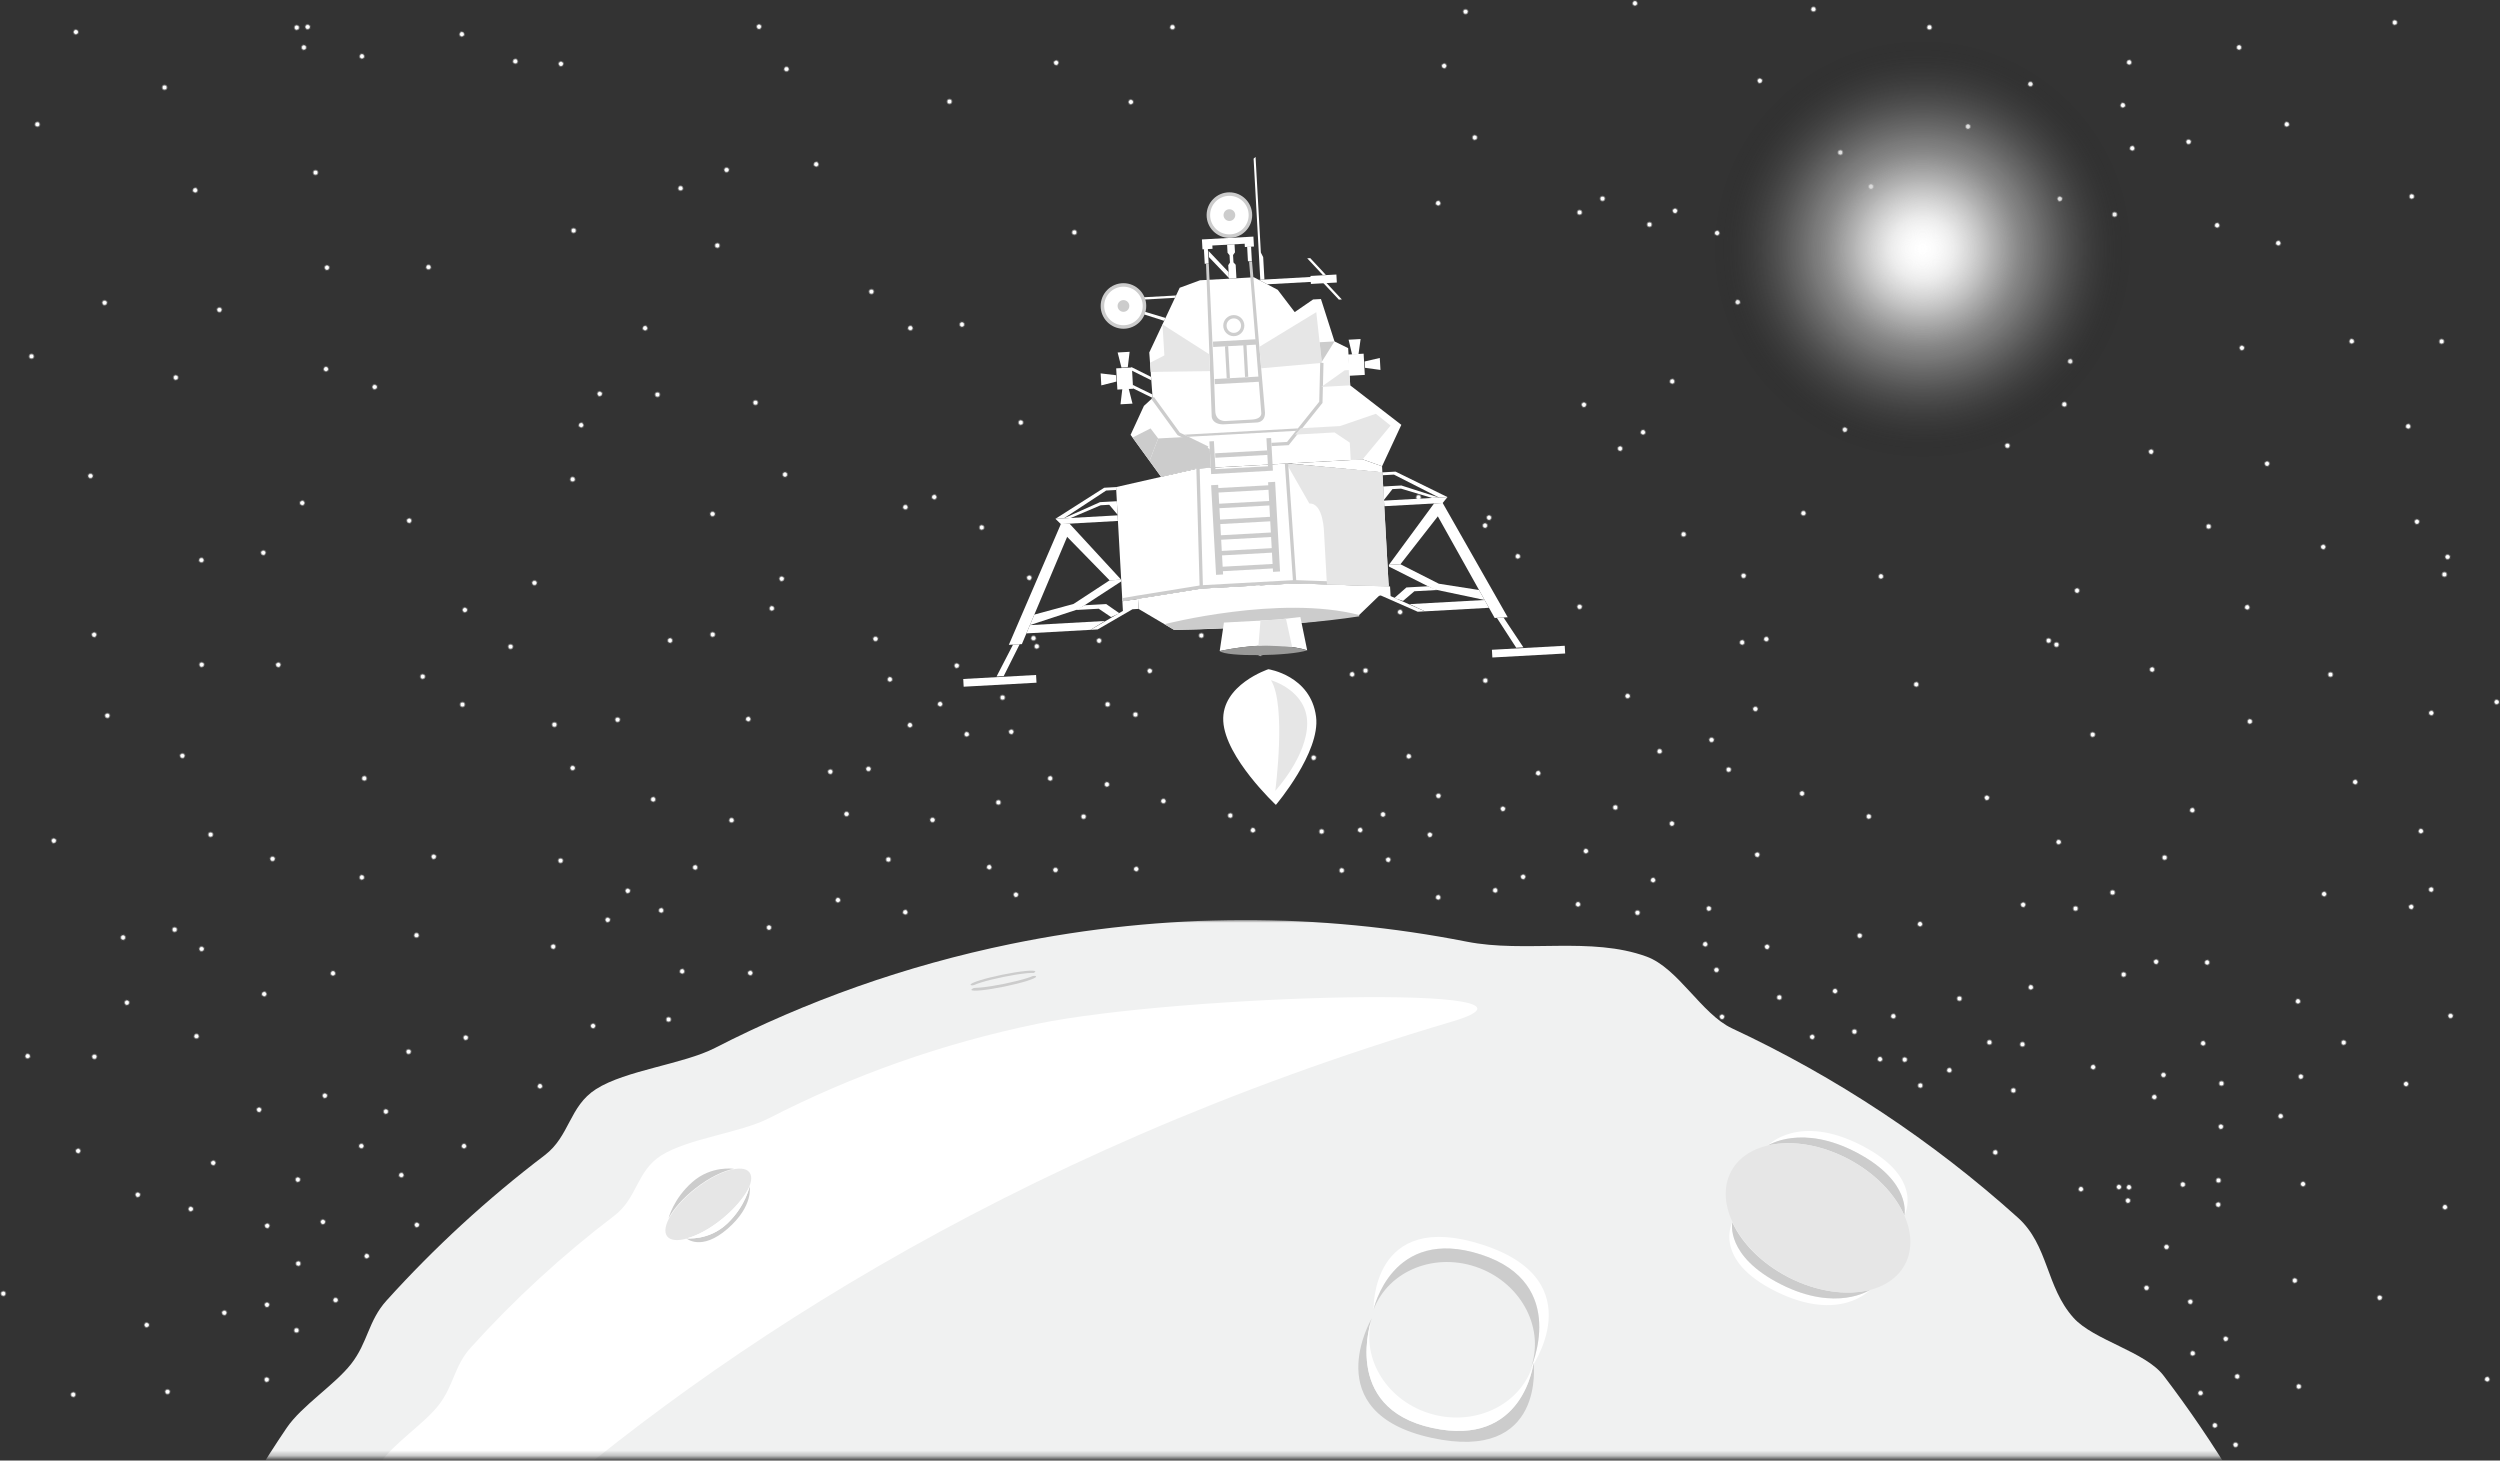 <?xml version="1.0" encoding="utf-8"?>
<!-- Generator: Adobe Illustrator 16.0.0, SVG Export Plug-In . SVG Version: 6.00 Build 0)  -->
<!DOCTYPE svg PUBLIC "-//W3C//DTD SVG 1.1//EN" "http://www.w3.org/Graphics/SVG/1.1/DTD/svg11.dtd">
<svg version="1.1" id="Capa_1" xmlns="http://www.w3.org/2000/svg" xmlns:xlink="http://www.w3.org/1999/xlink" x="0px" y="0px"
	 width="469px" height="274px" viewBox="0 0 469 274" enable-background="new 0 0 469 274" xml:space="preserve">
<rect x="0" y="0" width="469" height="274" fill="#333333" stroke="none"/>
<symbol  id="Nuevo_símbolo" viewBox="-0.747 -0.747 1.494 1.493">
	<polygon fill="#FFFFFF" points="0,0.746 0.074,0.366 0.286,0.688 0.208,0.309 0.527,0.527 0.312,0.207 0.69,0.285 0.366,0.071 
		0.747,0 0.366,-0.072 0.69,-0.287 0.312,-0.208 0.527,-0.529 0.208,-0.311 0.286,-0.689 0.074,-0.367 0,-0.747 -0.074,-0.367 
		-0.287,-0.689 -0.208,-0.311 -0.528,-0.529 -0.312,-0.208 -0.69,-0.287 -0.366,-0.072 -0.747,0 -0.366,0.071 -0.69,0.285 
		-0.312,0.207 -0.528,0.527 -0.208,0.309 -0.287,0.688 -0.074,0.366 	"/>
</symbol>
<g>
	<defs>
		<filter id="Adobe_OpacityMaskFilter" filterUnits="userSpaceOnUse" x="16.408" y="172.602" width="433.836" height="433.835">
			<feColorMatrix  type="matrix" values="1 0 0 0 0  0 1 0 0 0  0 0 1 0 0  0 0 0 1 0"/>
		</filter>
	</defs>
	<mask maskUnits="userSpaceOnUse" x="16.408" y="172.602" width="433.836" height="433.835" id="SVGID_2_">
		<g filter="url(#Adobe_OpacityMaskFilter)">
			
				<linearGradient id="SVGID_1_" gradientUnits="userSpaceOnUse" x1="606.125" y1="527.773" x2="606.125" y2="377.587" gradientTransform="matrix(1 0 0 1 -372.275 -254.425)">
				<stop  offset="0" style="stop-color:#000000"/>
				<stop  offset="0.028" style="stop-color:#0F0F0F"/>
				<stop  offset="0.14" style="stop-color:#474747"/>
				<stop  offset="0.256" style="stop-color:#787878"/>
				<stop  offset="0.373" style="stop-color:#A1A1A1"/>
				<stop  offset="0.491" style="stop-color:#C3C3C3"/>
				<stop  offset="0.611" style="stop-color:#DEDEDE"/>
				<stop  offset="0.734" style="stop-color:#F0F0F0"/>
				<stop  offset="0.862" style="stop-color:#FBFBFB"/>
				<stop  offset="1" style="stop-color:#FFFFFF"/>
			</linearGradient>
			<rect x="46.938" y="123.162" fill="url(#SVGID_1_)" width="373.823" height="150.186"/>
		</g>
	</mask>
	<g mask="url(#SVGID_2_)">
		<path fill="#F0F1F1" d="M445.758,345.857c7.559,36.76,5.328,73.254-4.9,106.785c-2.471,8.092-8.604,14.117-11.979,21.826
			c-4.518,10.307-6.613,22.125-12.645,31.588c-7.008,11-15.002,21.367-23.891,30.961c-4.916,5.313-5.752,12.643-11.195,17.455
			c-5.695,5.031-16.025,7.52-22.264,11.949c-23.811,16.92-51.443,29.273-81.895,35.529c-58.267,11.979-115.875-0.629-162.063-30.725
			c-5.916-3.855-14.629-4.422-20.145-8.832c-7.267-5.814-11.186-15.68-17.672-22.396c-27.574-28.57-47.633-65.043-56.217-106.811
			c-3.693-17.969-5.05-35.877-4.276-53.402c0.174-3.932,3.074-9.125,3.46-13.014c0.571-5.75-1.25-10.17-0.229-15.814
			c5.429-29.988,17.119-58.27,33.933-83.086c2.8-4.131,9.014-8.063,12.092-11.994c3.162-4.041,3.192-8.074,6.638-11.889
			c8.979-9.938,18.9-19.076,29.663-27.254c4.746-3.607,4.591-9.197,9.655-12.42c5.564-3.541,16.374-4.672,22.3-7.715
			c17.137-8.801,35.74-15.443,55.532-19.514c29.108-5.982,58.051-5.832,85.491-0.428c11.01,2.168,23.283-1.008,33.725,2.795
			c5.971,2.174,10.324,10.795,16.063,13.475c19.518,9.113,37.605,21.09,53.617,35.506c5.775,5.197,5.225,12.971,10.432,18.785
			c3.771,4.213,13.451,6.33,16.898,10.85C425.031,283.172,438.977,312.861,445.758,345.857z"/>
		<path fill="#FFFFFF" d="M272.379,191.656c24.357-7.209-51.215-5.047-77.656,0.387c-17.979,3.695-34.875,9.732-50.443,17.725
			c-5.381,2.766-15.202,3.795-20.256,7.008c-4.602,2.93-4.461,8.008-8.771,11.281c-9.774,7.434-18.787,15.729-26.944,24.758
			c-3.13,3.463-3.158,7.127-6.029,10.801c-2.794,3.57-8.44,7.145-10.983,10.895c-15.272,22.547-25.891,48.23-30.823,75.477
			C40.469,349.982,103.477,241.629,272.379,191.656z"/>
		<path fill="#FFFFFF" d="M257.68,245.693c0,0,3.342-15.777,20.135-10.346s9.273,21.539,9.273,21.539s12.094-16.553-8.939-23.367
			C257.119,226.699,257.68,245.693,257.68,245.693z"/>
		<path fill="#CCCCCC" d="M257.68,245.693c2.818-7.408,11.688-10.904,19.809-7.814c8.121,3.094,12.42,11.604,9.602,19.008
			c0,0,7.52-16.107-9.273-21.539C261.021,229.916,257.68,245.693,257.68,245.693z"/>
		<path fill="#CCCCCC" d="M287.695,255.617c0,0-1.789,16.029-19.033,12.256c-17.242-3.771-11.324-20.535-11.324-20.535
			s-10.426,17.648,11.17,22.389C290.104,274.465,287.695,255.617,287.695,255.617z"/>
		<path fill="#FFFFFF" d="M287.695,255.617c-2.082,7.643-10.57,11.988-18.953,9.705c-8.383-2.287-13.49-10.34-11.402-17.984
			c0,0-5.918,16.764,11.322,20.535C285.904,271.646,287.695,255.617,287.695,255.617z"/>
		<path fill="#FFFFFF" d="M357.258,228.018c0,0,1.475-6.277-8.889-11.771c-10.363-5.49-16.699-1.365-16.699-1.365
			s5.729-6.107,17.602,0.021C361.145,221.027,357.258,228.018,357.258,228.018z"/>
		<path fill="#CCCCCC" d="M357.258,228.018c-1.729-3.941-5.359-7.809-10.307-10.473c-5.287-2.844-10.896-3.682-15.283-2.664
			c0,0,6.338-4.125,16.701,1.365C358.73,221.738,357.258,228.018,357.258,228.018z"/>
		<path fill="#FFFFFF" d="M324.979,229.332c0,0-1.354,6.307,9.109,11.6c10.465,5.295,16.725,1.049,16.725,1.049
			s-5.613,6.221-17.602,0.316C321.225,236.395,324.979,229.332,324.979,229.332z"/>
		<path fill="#CCCCCC" d="M324.979,229.332c1.803,3.914,5.508,7.705,10.502,10.275c5.344,2.742,10.965,3.477,15.332,2.373
			c0,0-6.26,4.246-16.725-1.049C323.625,235.639,324.979,229.332,324.979,229.332z"/>
		<path fill="#E6E6E6" d="M324.781,219.717c-3.252,6.041,1.406,14.863,10.4,19.703c8.992,4.842,18.922,3.867,22.172-2.174
			c3.248-6.035-1.408-14.859-10.402-19.701C337.959,212.705,328.031,213.68,324.781,219.717z"/>
		<path fill="#FFFFFF" d="M137.671,219.275c0,0-4.216-0.674-7.792,2.479c-3.579,3.148-4.456,6.795-4.456,6.795
			s-0.652-3.713,4.455-7.799C134.985,216.662,137.671,219.275,137.671,219.275z"/>
		
			<ellipse transform="matrix(0.789 -0.615 0.615 0.789 -110.809 129.401)" fill="#E6E6E6" cx="132.802" cy="225.865" rx="9.771" ry="3.767"/>
		<path fill="#CCCCCC" d="M137.671,219.275c-1.978,0.35-4.62,1.639-7.182,3.633c-2.361,1.84-4.155,3.895-5.066,5.641
			c0,0,0.877-3.646,4.456-6.795C133.456,218.602,137.671,219.275,137.671,219.275z"/>
		<path fill="#CCCCCC" d="M128.764,232.314c0,0,4.237,0.5,7.689-2.791c3.448-3.289,4.177-6.977,4.177-6.977s0.802,3.688-4.142,7.975
			C131.55,234.809,128.764,232.314,128.764,232.314z"/>
		<path fill="#FFFFFF" d="M128.764,232.314c1.96-0.439,4.553-1.826,7.03-3.924c2.287-1.932,3.996-4.061,4.837-5.844
			c0,0-0.729,3.688-4.177,6.977C133.001,232.814,128.764,232.314,128.764,232.314z"/>
	</g>
	
		<ellipse transform="matrix(-0.98 0.201 -0.201 -0.98 409.497 325.585)" fill="#CCCCCC" cx="188.208" cy="183.596" rx="6.195" ry="0.646"/>
	
		<ellipse transform="matrix(-0.98 0.202 -0.202 -0.98 410.297 327.126)" fill="#CCCCCC" cx="188.499" cy="184.445" rx="6.194" ry="0.646"/>
	
		<ellipse transform="matrix(-0.98 0.201 -0.201 -0.98 409.919 326.375)" fill="#F0F1F1" cx="188.387" cy="184.003" rx="6.193" ry="0.647"/>
	<g>
		
			<use xlink:href="#Nuevo_símbolo"  width="1.494" height="1.493" x="-0.747" y="-0.747" transform="matrix(0.83 0 0 -0.83 67.902 10.564)" overflow="visible"/>
		
			<use xlink:href="#Nuevo_símbolo"  width="1.494" height="1.493" x="-0.747" y="-0.747" transform="matrix(0.83 0 0 -0.83 96.674 11.498)" overflow="visible"/>
		
			<use xlink:href="#Nuevo_símbolo"  width="1.494" height="1.493" x="-0.747" y="-0.747" transform="matrix(0.83 0 0 -0.83 198.133 11.779)" overflow="visible"/>
		
			<use xlink:href="#Nuevo_símbolo"  width="1.494" height="1.493" x="-0.747" y="-0.747" transform="matrix(0.83 0 0 -0.83 270.922 12.368)" overflow="visible"/>
		
			<use xlink:href="#Nuevo_símbolo"  width="1.494" height="1.493" x="-0.747" y="-0.747" transform="matrix(0.83 0 0 -0.83 330.148 15.153)" overflow="visible"/>
		
			<use xlink:href="#Nuevo_símbolo"  width="1.494" height="1.493" x="-0.747" y="-0.747" transform="matrix(0.83 0 0 -0.83 369.195 23.74)" overflow="visible"/>
		
			<use xlink:href="#Nuevo_símbolo"  width="1.494" height="1.493" x="-0.747" y="-0.747" transform="matrix(0.83 0 0 -0.83 322.131 43.718)" overflow="visible"/>
		
			<use xlink:href="#Nuevo_símbolo"  width="1.494" height="1.493" x="-0.747" y="-0.747" transform="matrix(0.83 0 0 -0.83 170.782 61.551)" overflow="visible"/>
		
			<use xlink:href="#Nuevo_símbolo"  width="1.494" height="1.493" x="-0.747" y="-0.747" transform="matrix(0.83 0 0 -0.83 123.338 74.031)" overflow="visible"/>
		
			<use xlink:href="#Nuevo_símbolo"  width="1.494" height="1.493" x="-0.747" y="-0.747" transform="matrix(0.83 0 0 -0.83 109.024 79.752)" overflow="visible"/>
		
			<use xlink:href="#Nuevo_símbolo"  width="1.494" height="1.493" x="-0.747" y="-0.747" transform="matrix(0.83 0 0 -0.83 191.506 79.268)" overflow="visible"/>
		
			<use xlink:href="#Nuevo_símbolo"  width="1.494" height="1.493" x="-0.747" y="-0.747" transform="matrix(0.83 0 0 -0.83 258.256 79.118)" overflow="visible"/>
		
			<use xlink:href="#Nuevo_símbolo"  width="1.494" height="1.493" x="-0.747" y="-0.747" transform="matrix(0.83 0 0 -0.83 303.932 84.157)" overflow="visible"/>
		
			<use xlink:href="#Nuevo_símbolo"  width="1.494" height="1.493" x="-0.747" y="-0.747" transform="matrix(0.83 0 0 -0.83 338.322 96.273)" overflow="visible"/>
		
			<use xlink:href="#Nuevo_símbolo"  width="1.494" height="1.493" x="-0.747" y="-0.747" transform="matrix(0.83 0 0 -0.83 352.867 108.131)" overflow="visible"/>
		
			<use xlink:href="#Nuevo_símbolo"  width="1.494" height="1.493" x="-0.747" y="-0.747" transform="matrix(0.83 0 0 -0.83 359.486 128.394)" overflow="visible"/>
		
			<use xlink:href="#Nuevo_símbolo"  width="1.494" height="1.493" x="-0.747" y="-0.747" transform="matrix(0.83 0 0 -0.83 372.742 149.672)" overflow="visible"/>
		
			<use xlink:href="#Nuevo_símbolo"  width="1.494" height="1.493" x="-0.747" y="-0.747" transform="matrix(0.83 0 0 -0.83 386.205 157.967)" overflow="visible"/>
		
			<use xlink:href="#Nuevo_símbolo"  width="1.494" height="1.493" x="-0.747" y="-0.747" transform="matrix(0.83 0 0 -0.83 385.793 120.942)" overflow="visible"/>
		
			<use xlink:href="#Nuevo_símbolo"  width="1.494" height="1.493" x="-0.747" y="-0.747" transform="matrix(0.83 0 0 -0.83 376.588 83.613)" overflow="visible"/>
		
			<use xlink:href="#Nuevo_símbolo"  width="1.494" height="1.493" x="-0.747" y="-0.747" transform="matrix(0.83 0 0 -0.83 388.375 67.789)" overflow="visible"/>
		
			<use xlink:href="#Nuevo_símbolo"  width="1.494" height="1.493" x="-0.747" y="-0.747" transform="matrix(0.83 0 0 -0.83 396.705 40.237)" overflow="visible"/>
		
			<use xlink:href="#Nuevo_símbolo"  width="1.494" height="1.493" x="-0.747" y="-0.747" transform="matrix(0.83 0 0 -0.83 398.252 19.743)" overflow="visible"/>
		
			<use xlink:href="#Nuevo_símbolo"  width="1.494" height="1.493" x="-0.747" y="-0.747" transform="matrix(0.83 0 0 -0.83 399.43 11.694)" overflow="visible"/>
		
			<use xlink:href="#Nuevo_símbolo"  width="1.494" height="1.493" x="-0.747" y="-0.747" transform="matrix(0.83 0 0 -0.83 400.006 27.813)" overflow="visible"/>
		
			<use xlink:href="#Nuevo_símbolo"  width="1.494" height="1.493" x="-0.747" y="-0.747" transform="matrix(0.83 0 0 -0.83 403.547 84.748)" overflow="visible"/>
		
			<use xlink:href="#Nuevo_símbolo"  width="1.494" height="1.493" x="-0.747" y="-0.747" transform="matrix(0.83 0 0 -0.83 403.736 125.603)" overflow="visible"/>
		
			<use xlink:href="#Nuevo_símbolo"  width="1.494" height="1.493" x="-0.747" y="-0.747" transform="matrix(0.83 0 0 -0.83 406.086 160.887)" overflow="visible"/>
		
			<use xlink:href="#Nuevo_símbolo"  width="1.494" height="1.493" x="-0.747" y="-0.747" transform="matrix(0.83 0 0 -0.83 414.055 180.555)" overflow="visible"/>
		
			<use xlink:href="#Nuevo_símbolo"  width="1.494" height="1.493" x="-0.747" y="-0.747" transform="matrix(0.83 0 0 -0.83 413.301 195.719)" overflow="visible"/>
		
			<use xlink:href="#Nuevo_símbolo"  width="1.494" height="1.493" x="-0.747" y="-0.747" transform="matrix(0.83 0 0 -0.83 416.748 203.254)" overflow="visible"/>
		
			<use xlink:href="#Nuevo_símbolo"  width="1.494" height="1.493" x="-0.747" y="-0.747" transform="matrix(0.83 0 0 -0.83 416.643 211.369)" overflow="visible"/>
		
			<use xlink:href="#Nuevo_símbolo"  width="1.494" height="1.493" x="-0.747" y="-0.747" transform="matrix(0.83 0 0 -0.83 416.188 221.443)" overflow="visible"/>
		
			<use xlink:href="#Nuevo_símbolo"  width="1.494" height="1.493" x="-0.747" y="-0.747" transform="matrix(0.83 0 0 -0.83 416.131 225.99)" overflow="visible"/>
		
			<use xlink:href="#Nuevo_símbolo"  width="1.494" height="1.493" x="-0.747" y="-0.747" transform="matrix(0.83 0 0 -0.83 409.506 222.209)" overflow="visible"/>
		
			<use xlink:href="#Nuevo_símbolo"  width="1.494" height="1.493" x="-0.747" y="-0.747" transform="matrix(0.83 0 0 -0.83 392.672 200.185)" overflow="visible"/>
		
			<use xlink:href="#Nuevo_símbolo"  width="1.494" height="1.493" x="-0.747" y="-0.747" transform="matrix(0.83 0 0 -0.83 380.988 185.213)" overflow="visible"/>
		
			<use xlink:href="#Nuevo_símbolo"  width="1.494" height="1.493" x="-0.747" y="-0.747" transform="matrix(0.83 0 0 -0.83 360.199 173.356)" overflow="visible"/>
		
			<use xlink:href="#Nuevo_símbolo"  width="1.494" height="1.493" x="-0.747" y="-0.747" transform="matrix(0.83 0 0 -0.83 350.592 153.178)" overflow="visible"/>
		
			<use xlink:href="#Nuevo_símbolo"  width="1.494" height="1.493" x="-0.747" y="-0.747" transform="matrix(0.83 0 0 -0.83 338.062 148.859)" overflow="visible"/>
		
			<use xlink:href="#Nuevo_símbolo"  width="1.494" height="1.493" x="-0.747" y="-0.747" transform="matrix(0.83 0 0 -0.83 329.312 133.001)" overflow="visible"/>
		
			<use xlink:href="#Nuevo_símbolo"  width="1.494" height="1.493" x="-0.747" y="-0.747" transform="matrix(0.83 0 0 -0.83 305.344 130.576)" overflow="visible"/>
		
			<use xlink:href="#Nuevo_símbolo"  width="1.494" height="1.493" x="-0.747" y="-0.747" transform="matrix(0.83 0 0 -0.83 278.648 127.674)" overflow="visible"/>
		
			<use xlink:href="#Nuevo_símbolo"  width="1.494" height="1.493" x="-0.747" y="-0.747" transform="matrix(0.83 0 0 -0.83 262.658 114.819)" overflow="visible"/>
		
			<use xlink:href="#Nuevo_símbolo"  width="1.494" height="1.493" x="-0.747" y="-0.747" transform="matrix(0.83 0 0 -0.83 235.932 109.873)" overflow="visible"/>
		
			<use xlink:href="#Nuevo_símbolo"  width="1.494" height="1.493" x="-0.747" y="-0.747" transform="matrix(0.83 0 0 -0.83 193.088 108.394)" overflow="visible"/>
		
			<use xlink:href="#Nuevo_símbolo"  width="1.494" height="1.493" x="-0.747" y="-0.747" transform="matrix(0.83 0 0 -0.83 164.248 119.86)" overflow="visible"/>
		
			<use xlink:href="#Nuevo_símbolo"  width="1.494" height="1.493" x="-0.747" y="-0.747" transform="matrix(0.83 0 0 -0.83 140.369 134.899)" overflow="visible"/>
		
			<use xlink:href="#Nuevo_símbolo"  width="1.494" height="1.493" x="-0.747" y="-0.747" transform="matrix(0.83 0 0 -0.83 122.533 149.961)" overflow="visible"/>
		
			<use xlink:href="#Nuevo_símbolo"  width="1.494" height="1.493" x="-0.747" y="-0.747" transform="matrix(0.83 0 0 -0.83 105.167 161.465)" overflow="visible"/>
		
			<use xlink:href="#Nuevo_símbolo"  width="1.494" height="1.493" x="-0.747" y="-0.747" transform="matrix(0.83 0 0 -0.83 103.784 177.592)" overflow="visible"/>
		
			<use xlink:href="#Nuevo_símbolo"  width="1.494" height="1.493" x="-0.747" y="-0.747" transform="matrix(0.83 0 0 -0.83 87.378 194.672)" overflow="visible"/>
		
			<use xlink:href="#Nuevo_símbolo"  width="1.494" height="1.493" x="-0.747" y="-0.747" transform="matrix(0.83 0 0 -0.83 87.05 215.008)" overflow="visible"/>
		
			<use xlink:href="#Nuevo_símbolo"  width="1.494" height="1.493" x="-0.747" y="-0.747" transform="matrix(0.83 0 0 -0.83 67.791 214.994)" overflow="visible"/>
		
			<use xlink:href="#Nuevo_símbolo"  width="1.494" height="1.493" x="-0.747" y="-0.747" transform="matrix(0.83 0 0 -0.83 60.948 205.557)" overflow="visible"/>
		
			<use xlink:href="#Nuevo_símbolo"  width="1.494" height="1.493" x="-0.747" y="-0.747" transform="matrix(0.83 0 0 -0.83 62.47 182.594)" overflow="visible"/>
		
			<use xlink:href="#Nuevo_símbolo"  width="1.494" height="1.493" x="-0.747" y="-0.747" transform="matrix(0.83 0 0 -0.83 67.884 164.596)" overflow="visible"/>
		
			<use xlink:href="#Nuevo_símbolo"  width="1.494" height="1.493" x="-0.747" y="-0.747" transform="matrix(0.83 0 0 -0.83 68.344 146.019)" overflow="visible"/>
		
			<use xlink:href="#Nuevo_símbolo"  width="1.494" height="1.493" x="-0.747" y="-0.747" transform="matrix(0.83 0 0 -0.83 79.301 126.93)" overflow="visible"/>
		
			<use xlink:href="#Nuevo_símbolo"  width="1.494" height="1.493" x="-0.747" y="-0.747" transform="matrix(0.83 0 0 -0.83 87.217 114.428)" overflow="visible"/>
		
			<use xlink:href="#Nuevo_símbolo"  width="1.494" height="1.493" x="-0.747" y="-0.747" transform="matrix(0.83 0 0 -0.83 76.76 97.682)" overflow="visible"/>
		
			<use xlink:href="#Nuevo_símbolo"  width="1.494" height="1.493" x="-0.747" y="-0.747" transform="matrix(0.83 0 0 -0.83 70.293 72.601)" overflow="visible"/>
		
			<use xlink:href="#Nuevo_símbolo"  width="1.494" height="1.493" x="-0.747" y="-0.747" transform="matrix(0.83 0 0 -0.83 80.385 50.115)" overflow="visible"/>
		
			<use xlink:href="#Nuevo_símbolo"  width="1.494" height="1.493" x="-0.747" y="-0.747" transform="matrix(0.83 0 0 -0.83 107.613 43.256)" overflow="visible"/>
		
			<use xlink:href="#Nuevo_símbolo"  width="1.494" height="1.493" x="-0.747" y="-0.747" transform="matrix(0.83 0 0 -0.83 127.678 35.316)" overflow="visible"/>
		
			<use xlink:href="#Nuevo_símbolo"  width="1.494" height="1.493" x="-0.747" y="-0.747" transform="matrix(0.83 0 0 -0.83 136.311 31.875)" overflow="visible"/>
		
			<use xlink:href="#Nuevo_símbolo"  width="1.494" height="1.493" x="-0.747" y="-0.747" transform="matrix(0.83 0 0 -0.83 141.731 75.54)" overflow="visible"/>
		
			<use xlink:href="#Nuevo_símbolo"  width="1.494" height="1.493" x="-0.747" y="-0.747" transform="matrix(0.83 0 0 -0.83 144.799 114.129)" overflow="visible"/>
		
			<use xlink:href="#Nuevo_símbolo"  width="1.494" height="1.493" x="-0.747" y="-0.747" transform="matrix(0.83 0 0 -0.83 115.862 135.022)" overflow="visible"/>
		
			<use xlink:href="#Nuevo_símbolo"  width="1.494" height="1.493" x="-0.747" y="-0.747" transform="matrix(0.83 0 0 -0.83 107.429 144.08)" overflow="visible"/>
		
			<use xlink:href="#Nuevo_símbolo"  width="1.494" height="1.493" x="-0.747" y="-0.747" transform="matrix(0.83 0 0 -0.83 133.704 119.043)" overflow="visible"/>
		
			<use xlink:href="#Nuevo_símbolo"  width="1.494" height="1.493" x="-0.747" y="-0.747" transform="matrix(0.83 0 0 -0.83 133.679 96.422)" overflow="visible"/>
		
			<use xlink:href="#Nuevo_símbolo"  width="1.494" height="1.493" x="-0.747" y="-0.747" transform="matrix(0.83 0 0 -0.83 147.269 89.025)" overflow="visible"/>
		
			<use xlink:href="#Nuevo_símbolo"  width="1.494" height="1.493" x="-0.747" y="-0.747" transform="matrix(0.83 0 0 -0.83 169.851 95.14)" overflow="visible"/>
		
			<use xlink:href="#Nuevo_símbolo"  width="1.494" height="1.493" x="-0.747" y="-0.747" transform="matrix(0.83 0 0 -0.83 184.174 98.954)" overflow="visible"/>
		
			<use xlink:href="#Nuevo_símbolo"  width="1.494" height="1.493" x="-0.747" y="-0.747" transform="matrix(0.83 0 0 -0.83 215.381 101.741)" overflow="visible"/>
		
			<use xlink:href="#Nuevo_símbolo"  width="1.494" height="1.493" x="-0.747" y="-0.747" transform="matrix(0.83 0 0 -0.83 255.514 96.716)" overflow="visible"/>
		
			<use xlink:href="#Nuevo_símbolo"  width="1.494" height="1.493" x="-0.747" y="-0.747" transform="matrix(0.83 0 0 -0.83 308.234 81.094)" overflow="visible"/>
		
			<use xlink:href="#Nuevo_símbolo"  width="1.494" height="1.493" x="-0.747" y="-0.747" transform="matrix(0.83 0 0 -0.83 313.705 71.548)" overflow="visible"/>
		
			<use xlink:href="#Nuevo_símbolo"  width="1.494" height="1.493" x="-0.747" y="-0.747" transform="matrix(0.83 0 0 -0.83 227.118 61.917)" overflow="visible"/>
		
			<use xlink:href="#Nuevo_símbolo"  width="1.494" height="1.493" x="-0.747" y="-0.747" transform="matrix(0.83 0 0 -0.83 180.467 60.875)" overflow="visible"/>
		
			<use xlink:href="#Nuevo_símbolo"  width="1.494" height="1.493" x="-0.747" y="-0.747" transform="matrix(0.83 0 0 -0.83 163.477 54.72)" overflow="visible"/>
		
			<use xlink:href="#Nuevo_símbolo"  width="1.494" height="1.493" x="-0.747" y="-0.747" transform="matrix(0.83 0 0 -0.83 201.551 43.594)" overflow="visible"/>
		
			<use xlink:href="#Nuevo_símbolo"  width="1.494" height="1.493" x="-0.747" y="-0.747" transform="matrix(0.83 0 0 -0.83 269.793 38.116)" overflow="visible"/>
		
			<use xlink:href="#Nuevo_símbolo"  width="1.494" height="1.493" x="-0.747" y="-0.747" transform="matrix(0.83 0 0 -0.83 314.238 39.559)" overflow="visible"/>
		
			<use xlink:href="#Nuevo_símbolo"  width="1.494" height="1.493" x="-0.747" y="-0.747" transform="matrix(0.83 0 0 -0.83 351 35.007)" overflow="visible"/>
		
			<use xlink:href="#Nuevo_símbolo"  width="1.494" height="1.493" x="-0.747" y="-0.747" transform="matrix(0.83 0 0 -0.83 345.242 28.605)" overflow="visible"/>
		
			<use xlink:href="#Nuevo_símbolo"  width="1.494" height="1.493" x="-0.747" y="-0.747" transform="matrix(0.83 0 0 -0.83 276.672 25.805)" overflow="visible"/>
		
			<use xlink:href="#Nuevo_símbolo"  width="1.494" height="1.493" x="-0.747" y="-0.747" transform="matrix(0.83 0 0 -0.83 212.155 19.136)" overflow="visible"/>
		
			<use xlink:href="#Nuevo_símbolo"  width="1.494" height="1.493" x="-0.747" y="-0.747" transform="matrix(0.83 0 0 -0.83 147.546 12.965)" overflow="visible"/>
		
			<use xlink:href="#Nuevo_símbolo"  width="1.494" height="1.493" x="-0.747" y="-0.747" transform="matrix(0.83 0 0 -0.83 105.236 11.984)" overflow="visible"/>
		
			<use xlink:href="#Nuevo_símbolo"  width="1.494" height="1.493" x="-0.747" y="-0.747" transform="matrix(0.83 0 0 -0.83 86.648 6.417)" overflow="visible"/>
		
			<use xlink:href="#Nuevo_símbolo"  width="1.494" height="1.493" x="-0.747" y="-0.747" transform="matrix(0.83 0 0 -0.83 142.393 5.011)" overflow="visible"/>
		
			<use xlink:href="#Nuevo_símbolo"  width="1.494" height="1.493" x="-0.747" y="-0.747" transform="matrix(0.83 0 0 -0.83 219.956 5.093)" overflow="visible"/>
		
			<use xlink:href="#Nuevo_símbolo"  width="1.494" height="1.493" x="-0.747" y="-0.747" transform="matrix(0.83 0 0 -0.83 274.943 2.199)" overflow="visible"/>
		
			<use xlink:href="#Nuevo_símbolo"  width="1.494" height="1.493" x="-0.747" y="-0.747" transform="matrix(0.83 0 0 -0.83 306.721 0.619)" overflow="visible"/>
		
			<use xlink:href="#Nuevo_símbolo"  width="1.494" height="1.493" x="-0.747" y="-0.747" transform="matrix(0.83 0 0 -0.83 340.205 1.731)" overflow="visible"/>
		
			<use xlink:href="#Nuevo_símbolo"  width="1.494" height="1.493" x="-0.747" y="-0.747" transform="matrix(0.83 0 0 -0.83 361.963 5.122)" overflow="visible"/>
		
			<use xlink:href="#Nuevo_símbolo"  width="1.494" height="1.493" x="-0.747" y="-0.747" transform="matrix(0.83 0 0 -0.83 380.91 15.773)" overflow="visible"/>
		
			<use xlink:href="#Nuevo_símbolo"  width="1.494" height="1.493" x="-0.747" y="-0.747" transform="matrix(0.83 0 0 -0.83 386.426 37.309)" overflow="visible"/>
		
			<use xlink:href="#Nuevo_símbolo"  width="1.494" height="1.493" x="-0.747" y="-0.747" transform="matrix(0.83 0 0 -0.83 387.269 75.854)" overflow="visible"/>
		
			<use xlink:href="#Nuevo_símbolo"  width="1.494" height="1.493" x="-0.747" y="-0.747" transform="matrix(0.83 0 0 -0.83 389.656 110.798)" overflow="visible"/>
		
			<use xlink:href="#Nuevo_símbolo"  width="1.494" height="1.493" x="-0.747" y="-0.747" transform="matrix(0.83 0 0 -0.83 384.326 120.181)" overflow="visible"/>
		
			<use xlink:href="#Nuevo_símbolo"  width="1.494" height="1.493" x="-0.747" y="-0.747" transform="matrix(0.83 0 0 -0.83 346.098 80.613)" overflow="visible"/>
		
			<use xlink:href="#Nuevo_símbolo"  width="1.494" height="1.493" x="-0.747" y="-0.747" transform="matrix(0.83 0 0 -0.83 325.998 56.678)" overflow="visible"/>
		
			<use xlink:href="#Nuevo_símbolo"  width="1.494" height="1.493" x="-0.747" y="-0.747" transform="matrix(0.83 0 0 -0.83 309.438 42.122)" overflow="visible"/>
		
			<use xlink:href="#Nuevo_símbolo"  width="1.494" height="1.493" x="-0.747" y="-0.747" transform="matrix(0.83 0 0 -0.83 300.633 37.271)" overflow="visible"/>
		
			<use xlink:href="#Nuevo_símbolo"  width="1.494" height="1.493" x="-0.747" y="-0.747" transform="matrix(0.83 0 0 -0.83 296.334 39.845)" overflow="visible"/>
		
			<use xlink:href="#Nuevo_símbolo"  width="1.494" height="1.493" x="-0.747" y="-0.747" transform="matrix(0.83 0 0 -0.83 297.152 75.933)" overflow="visible"/>
		
			<use xlink:href="#Nuevo_símbolo"  width="1.494" height="1.493" x="-0.747" y="-0.747" transform="matrix(0.83 0 0 -0.83 315.848 100.236)" overflow="visible"/>
		
			<use xlink:href="#Nuevo_símbolo"  width="1.494" height="1.493" x="-0.747" y="-0.747" transform="matrix(0.83 0 0 -0.83 327.098 108.019)" overflow="visible"/>
		
			<use xlink:href="#Nuevo_símbolo"  width="1.494" height="1.493" x="-0.747" y="-0.747" transform="matrix(0.83 0 0 -0.83 331.363 119.897)" overflow="visible"/>
		
			<use xlink:href="#Nuevo_símbolo"  width="1.494" height="1.493" x="-0.747" y="-0.747" transform="matrix(0.83 0 0 -0.83 326.824 120.519)" overflow="visible"/>
		
			<use xlink:href="#Nuevo_símbolo"  width="1.494" height="1.493" x="-0.747" y="-0.747" transform="matrix(0.83 0 0 -0.83 266.119 93.282)" overflow="visible"/>
		
			<use xlink:href="#Nuevo_símbolo"  width="1.494" height="1.493" x="-0.747" y="-0.747" transform="matrix(0.83 0 0 -0.83 219.284 88.692)" overflow="visible"/>
		
			<use xlink:href="#Nuevo_símbolo"  width="1.494" height="1.493" x="-0.747" y="-0.747" transform="matrix(0.83 0 0 -0.83 175.263 93.247)" overflow="visible"/>
		
			<use xlink:href="#Nuevo_símbolo"  width="1.494" height="1.493" x="-0.747" y="-0.747" transform="matrix(0.83 0 0 -0.83 146.652 108.583)" overflow="visible"/>
		
			<use xlink:href="#Nuevo_símbolo"  width="1.494" height="1.493" x="-0.747" y="-0.747" transform="matrix(0.83 0 0 -0.83 125.705 120.157)" overflow="visible"/>
		
			<use xlink:href="#Nuevo_símbolo"  width="1.494" height="1.493" x="-0.747" y="-0.747" transform="matrix(0.83 0 0 -0.83 104.011 135.947)" overflow="visible"/>
		
			<use xlink:href="#Nuevo_símbolo"  width="1.494" height="1.493" x="-0.747" y="-0.747" transform="matrix(0.83 0 0 -0.83 81.374 160.728)" overflow="visible"/>
		
			<use xlink:href="#Nuevo_símbolo"  width="1.494" height="1.493" x="-0.747" y="-0.747" transform="matrix(0.83 0 0 -0.83 78.139 175.453)" overflow="visible"/>
		
			<use xlink:href="#Nuevo_símbolo"  width="1.494" height="1.493" x="-0.747" y="-0.747" transform="matrix(0.83 0 0 -0.83 76.654 197.305)" overflow="visible"/>
		
			<use xlink:href="#Nuevo_símbolo"  width="1.494" height="1.493" x="-0.747" y="-0.747" transform="matrix(0.83 0 0 -0.83 72.392 208.527)" overflow="visible"/>
		
			<use xlink:href="#Nuevo_símbolo"  width="1.494" height="1.493" x="-0.747" y="-0.747" transform="matrix(0.83 0 0 -0.83 75.292 220.449)" overflow="visible"/>
		
			<use xlink:href="#Nuevo_símbolo"  width="1.494" height="1.493" x="-0.747" y="-0.747" transform="matrix(0.83 0 0 -0.83 78.204 229.795)" overflow="visible"/>
		
			<use xlink:href="#Nuevo_símbolo"  width="1.494" height="1.493" x="-0.747" y="-0.747" transform="matrix(0.83 0 0 -0.83 55.953 237.049)" overflow="visible"/>
		
			<use xlink:href="#Nuevo_símbolo"  width="1.494" height="1.493" x="-0.747" y="-0.747" transform="matrix(0.83 0 0 -0.83 50.086 244.779)" overflow="visible"/>
		
			<use xlink:href="#Nuevo_símbolo"  width="1.494" height="1.493" x="-0.747" y="-0.747" transform="matrix(0.83 0 0 -0.83 68.809 235.641)" overflow="visible"/>
		
			<use xlink:href="#Nuevo_símbolo"  width="1.494" height="1.493" x="-0.747" y="-0.747" transform="matrix(0.83 0 0 -0.83 60.583 229.231)" overflow="visible"/>
		
			<use xlink:href="#Nuevo_símbolo"  width="1.494" height="1.493" x="-0.747" y="-0.747" transform="matrix(0.83 0 0 -0.83 62.958 243.894)" overflow="visible"/>
		
			<use xlink:href="#Nuevo_símbolo"  width="1.494" height="1.493" x="-0.747" y="-0.747" transform="matrix(0.83 0 0 -0.83 55.628 249.574)" overflow="visible"/>
		
			<use xlink:href="#Nuevo_símbolo"  width="1.494" height="1.493" x="-0.747" y="-0.747" transform="matrix(0.83 0 0 -0.83 50.044 258.824)" overflow="visible"/>
		
			<use xlink:href="#Nuevo_símbolo"  width="1.494" height="1.493" x="-0.747" y="-0.747" transform="matrix(0.83 0 0 -0.83 55.879 221.299)" overflow="visible"/>
		
			<use xlink:href="#Nuevo_símbolo"  width="1.494" height="1.493" x="-0.747" y="-0.747" transform="matrix(0.83 0 0 -0.83 50.123 229.967)" overflow="visible"/>
		
			<use xlink:href="#Nuevo_símbolo"  width="1.494" height="1.493" x="-0.747" y="-0.747" transform="matrix(0.83 0 0 -0.83 48.601 208.193)" overflow="visible"/>
		
			<use xlink:href="#Nuevo_símbolo"  width="1.494" height="1.493" x="-0.747" y="-0.747" transform="matrix(0.83 0 0 -0.83 49.563 186.484)" overflow="visible"/>
		
			<use xlink:href="#Nuevo_símbolo"  width="1.494" height="1.493" x="-0.747" y="-0.747" transform="matrix(0.83 0 0 -0.83 51.131 161.125)" overflow="visible"/>
		
			<use xlink:href="#Nuevo_símbolo"  width="1.494" height="1.493" x="-0.747" y="-0.747" transform="matrix(0.83 0 0 -0.83 52.204 124.724)" overflow="visible"/>
		
			<use xlink:href="#Nuevo_símbolo"  width="1.494" height="1.493" x="-0.747" y="-0.747" transform="matrix(0.83 0 0 -0.83 56.701 94.359)" overflow="visible"/>
		
			<use xlink:href="#Nuevo_símbolo"  width="1.494" height="1.493" x="-0.747" y="-0.747" transform="matrix(0.83 0 0 -0.83 61.156 69.239)" overflow="visible"/>
		
			<use xlink:href="#Nuevo_símbolo"  width="1.494" height="1.493" x="-0.747" y="-0.747" transform="matrix(0.83 0 0 -0.83 61.339 50.214)" overflow="visible"/>
		
			<use xlink:href="#Nuevo_símbolo"  width="1.494" height="1.493" x="-0.747" y="-0.747" transform="matrix(0.83 0 0 -0.83 59.198 32.376)" overflow="visible"/>
		
			<use xlink:href="#Nuevo_símbolo"  width="1.494" height="1.493" x="-0.747" y="-0.747" transform="matrix(0.83 0 0 -0.83 57.01 8.908)" overflow="visible"/>
		
			<use xlink:href="#Nuevo_símbolo"  width="1.494" height="1.493" x="-0.747" y="-0.747" transform="matrix(0.83 0 0 -0.83 57.715 5.056)" overflow="visible"/>
		
			<use xlink:href="#Nuevo_símbolo"  width="1.494" height="1.493" x="-0.747" y="-0.747" transform="matrix(0.83 0 0 -0.83 55.671 5.175)" overflow="visible"/>
		
			<use xlink:href="#Nuevo_símbolo"  width="1.494" height="1.493" x="-0.747" y="-0.747" transform="matrix(0.83 0 0 -0.83 178.124 19.052)" overflow="visible"/>
		
			<use xlink:href="#Nuevo_símbolo"  width="1.494" height="1.493" x="-0.747" y="-0.747" transform="matrix(0.83 0 0 -0.83 153.115 30.817)" overflow="visible"/>
		
			<use xlink:href="#Nuevo_símbolo"  width="1.494" height="1.493" x="-0.747" y="-0.747" transform="matrix(0.83 0 0 -0.83 134.566 46.063)" overflow="visible"/>
		
			<use xlink:href="#Nuevo_símbolo"  width="1.494" height="1.493" x="-0.747" y="-0.747" transform="matrix(0.83 0 0 -0.83 121.019 61.561)" overflow="visible"/>
		
			<use xlink:href="#Nuevo_símbolo"  width="1.494" height="1.493" x="-0.747" y="-0.747" transform="matrix(0.83 0 0 -0.83 112.514 73.888)" overflow="visible"/>
		
			<use xlink:href="#Nuevo_símbolo"  width="1.494" height="1.493" x="-0.747" y="-0.747" transform="matrix(0.83 0 0 -0.83 107.425 89.913)" overflow="visible"/>
		
			<use xlink:href="#Nuevo_símbolo"  width="1.494" height="1.493" x="-0.747" y="-0.747" transform="matrix(0.83 0 0 -0.83 100.268 109.353)" overflow="visible"/>
		
			<use xlink:href="#Nuevo_símbolo"  width="1.494" height="1.493" x="-0.747" y="-0.747" transform="matrix(0.83 0 0 -0.83 95.785 121.317)" overflow="visible"/>
		
			<use xlink:href="#Nuevo_símbolo"  width="1.494" height="1.493" x="-0.747" y="-0.747" transform="matrix(0.83 0 0 -0.83 86.759 132.175)" overflow="visible"/>
		
			<use xlink:href="#Nuevo_símbolo"  width="1.494" height="1.493" x="-0.747" y="-0.747" transform="matrix(0.83 0 0 -0.83 166.949 127.446)" overflow="visible"/>
		
			<use xlink:href="#Nuevo_símbolo"  width="1.494" height="1.493" x="-0.747" y="-0.747" transform="matrix(0.83 0 0 -0.83 179.492 124.889)" overflow="visible"/>
		
			<use xlink:href="#Nuevo_símbolo"  width="1.494" height="1.493" x="-0.747" y="-0.747" transform="matrix(0.83 0 0 -0.83 194.502 121.259)" overflow="visible"/>
		
			<use xlink:href="#Nuevo_símbolo"  width="1.494" height="1.493" x="-0.747" y="-0.747" transform="matrix(0.83 0 0 -0.83 193.883 119.719)" overflow="visible"/>
		
			<use xlink:href="#Nuevo_símbolo"  width="1.494" height="1.493" x="-0.747" y="-0.747" transform="matrix(0.83 0 0 -0.83 296.338 113.841)" overflow="visible"/>
		
			<use xlink:href="#Nuevo_símbolo"  width="1.494" height="1.493" x="-0.747" y="-0.747" transform="matrix(0.83 0 0 -0.83 284.746 104.368)" overflow="visible"/>
		
			<use xlink:href="#Nuevo_símbolo"  width="1.494" height="1.493" x="-0.747" y="-0.747" transform="matrix(0.83 0 0 -0.83 279.344 97.112)" overflow="visible"/>
		
			<use xlink:href="#Nuevo_símbolo"  width="1.494" height="1.493" x="-0.747" y="-0.747" transform="matrix(0.83 0 0 -0.83 278.594 98.599)" overflow="visible"/>
		
			<use xlink:href="#Nuevo_símbolo"  width="1.494" height="1.493" x="-0.747" y="-0.747" transform="matrix(0.83 0 0 -0.83 406.44 233.932)" overflow="visible"/>
		
			<use xlink:href="#Nuevo_símbolo"  width="1.494" height="1.493" x="-0.747" y="-0.747" transform="matrix(0.83 0 0 -0.83 402.691 241.613)" overflow="visible"/>
		
			<use xlink:href="#Nuevo_símbolo"  width="1.494" height="1.493" x="-0.747" y="-0.747" transform="matrix(0.83 0 0 -0.83 410.902 244.213)" overflow="visible"/>
		
			<use xlink:href="#Nuevo_símbolo"  width="1.494" height="1.493" x="-0.747" y="-0.747" transform="matrix(0.83 0 0 -0.83 412.822 261.338)" overflow="visible"/>
		
			<use xlink:href="#Nuevo_símbolo"  width="1.494" height="1.493" x="-0.747" y="-0.747" transform="matrix(0.83 0 0 -0.83 411.356 253.885)" overflow="visible"/>
		
			<use xlink:href="#Nuevo_símbolo"  width="1.494" height="1.493" x="-0.747" y="-0.747" transform="matrix(0.83 0 0 -0.83 419.697 258.227)" overflow="visible"/>
		
			<use xlink:href="#Nuevo_símbolo"  width="1.494" height="1.493" x="-0.747" y="-0.747" transform="matrix(0.83 0 0 -0.83 417.551 251.172)" overflow="visible"/>
		
			<use xlink:href="#Nuevo_símbolo"  width="1.494" height="1.493" x="-0.747" y="-0.747" transform="matrix(0.83 0 0 -0.83 415.514 267.404)" overflow="visible"/>
		
			<use xlink:href="#Nuevo_símbolo"  width="1.494" height="1.493" x="-0.747" y="-0.747" transform="matrix(0.83 0 0 -0.83 419.397 271.051)" overflow="visible"/>
		
			<use xlink:href="#Nuevo_símbolo"  width="1.494" height="1.493" x="-0.747" y="-0.747" transform="matrix(0.83 0 0 -0.83 137.242 153.873)" overflow="visible"/>
		
			<use xlink:href="#Nuevo_símbolo"  width="1.494" height="1.493" x="-0.747" y="-0.747" transform="matrix(0.83 0 0 -0.83 130.413 162.727)" overflow="visible"/>
		
			<use xlink:href="#Nuevo_símbolo"  width="1.494" height="1.493" x="-0.747" y="-0.747" transform="matrix(0.83 0 0 -0.83 124.035 170.789)" overflow="visible"/>
		
			<use xlink:href="#Nuevo_símbolo"  width="1.494" height="1.493" x="-0.747" y="-0.747" transform="matrix(0.83 0 0 -0.83 117.773 167.127)" overflow="visible"/>
		
			<use xlink:href="#Nuevo_símbolo"  width="1.494" height="1.493" x="-0.747" y="-0.747" transform="matrix(0.83 0 0 -0.83 114.009 172.568)" overflow="visible"/>
		
			<use xlink:href="#Nuevo_símbolo"  width="1.494" height="1.493" x="-0.747" y="-0.747" transform="matrix(0.83 0 0 -0.83 162.922 144.252)" overflow="visible"/>
		
			<use xlink:href="#Nuevo_símbolo"  width="1.494" height="1.493" x="-0.747" y="-0.747" transform="matrix(0.83 0 0 -0.83 155.766 144.779)" overflow="visible"/>
		
			<use xlink:href="#Nuevo_símbolo"  width="1.494" height="1.493" x="-0.747" y="-0.747" transform="matrix(0.83 0 0 -0.83 158.815 152.709)" overflow="visible"/>
		
			<use xlink:href="#Nuevo_símbolo"  width="1.494" height="1.493" x="-0.747" y="-0.747" transform="matrix(0.83 0 0 -0.83 170.71 136.03)" overflow="visible"/>
		
			<use xlink:href="#Nuevo_símbolo"  width="1.494" height="1.493" x="-0.747" y="-0.747" transform="matrix(0.83 0 0 -0.83 176.364 132.082)" overflow="visible"/>
		
			<use xlink:href="#Nuevo_símbolo"  width="1.494" height="1.493" x="-0.747" y="-0.747" transform="matrix(0.83 0 0 -0.83 181.364 137.745)" overflow="visible"/>
		
			<use xlink:href="#Nuevo_símbolo"  width="1.494" height="1.493" x="-0.747" y="-0.747" transform="matrix(0.83 0 0 -0.83 189.709 137.295)" overflow="visible"/>
		
			<use xlink:href="#Nuevo_símbolo"  width="1.494" height="1.493" x="-0.747" y="-0.747" transform="matrix(0.83 0 0 -0.83 188.084 130.861)" overflow="visible"/>
		
			<use xlink:href="#Nuevo_símbolo"  width="1.494" height="1.493" x="-0.747" y="-0.747" transform="matrix(0.83 0 0 -0.83 206.188 120.192)" overflow="visible"/>
		
			<use xlink:href="#Nuevo_símbolo"  width="1.494" height="1.493" x="-0.747" y="-0.747" transform="matrix(0.83 0 0 -0.83 215.7 125.865)" overflow="visible"/>
		
			<use xlink:href="#Nuevo_símbolo"  width="1.494" height="1.493" x="-0.747" y="-0.747" transform="matrix(0.83 0 0 -0.83 225.366 119.225)" overflow="visible"/>
		
			<use xlink:href="#Nuevo_símbolo"  width="1.494" height="1.493" x="-0.747" y="-0.747" transform="matrix(0.83 0 0 -0.83 236.402 122.56)" overflow="visible"/>
		
			<use xlink:href="#Nuevo_símbolo"  width="1.494" height="1.493" x="-0.747" y="-0.747" transform="matrix(0.83 0 0 -0.83 311.344 140.94)" overflow="visible"/>
		
			<use xlink:href="#Nuevo_símbolo"  width="1.494" height="1.493" x="-0.747" y="-0.747" transform="matrix(0.83 0 0 -0.83 321.09 138.805)" overflow="visible"/>
		
			<use xlink:href="#Nuevo_símbolo"  width="1.494" height="1.493" x="-0.747" y="-0.747" transform="matrix(0.83 0 0 -0.83 324.299 144.385)" overflow="visible"/>
		
			<use xlink:href="#Nuevo_símbolo"  width="1.494" height="1.493" x="-0.747" y="-0.747" transform="matrix(0.83 0 0 -0.83 239.938 94.264)" overflow="visible"/>
		
			<use xlink:href="#Nuevo_símbolo"  width="1.494" height="1.493" x="-0.747" y="-0.747" transform="matrix(0.83 0 0 -0.83 244.816 102.295)" overflow="visible"/>
		
			<use xlink:href="#Nuevo_símbolo"  width="1.494" height="1.493" x="-0.747" y="-0.747" transform="matrix(0.83 0 0 -0.83 253.66 126.504)" overflow="visible"/>
		
			<use xlink:href="#Nuevo_símbolo"  width="1.494" height="1.493" x="-0.747" y="-0.747" transform="matrix(0.83 0 0 -0.83 256.172 125.807)" overflow="visible"/>
		
			<use xlink:href="#Nuevo_símbolo"  width="1.494" height="1.493" x="-0.747" y="-0.747" transform="matrix(0.83 0 0 -0.83 379.543 169.736)" overflow="visible"/>
		
			<use xlink:href="#Nuevo_símbolo"  width="1.494" height="1.493" x="-0.747" y="-0.747" transform="matrix(0.83 0 0 -0.83 389.375 170.443)" overflow="visible"/>
		
			<use xlink:href="#Nuevo_símbolo"  width="1.494" height="1.493" x="-0.747" y="-0.747" transform="matrix(0.83 0 0 -0.83 396.318 167.434)" overflow="visible"/>
		
			<use xlink:href="#Nuevo_símbolo"  width="1.494" height="1.493" x="-0.747" y="-0.747" transform="matrix(0.83 0 0 -0.83 398.404 182.826)" overflow="visible"/>
		
			<use xlink:href="#Nuevo_símbolo"  width="1.494" height="1.493" x="-0.747" y="-0.747" transform="matrix(0.83 0 0 -0.83 404.482 180.434)" overflow="visible"/>
		
			<use xlink:href="#Nuevo_símbolo"  width="1.494" height="1.493" x="-0.747" y="-0.747" transform="matrix(0.83 0 0 -0.83 101.3 203.764)" overflow="visible"/>
		
			<use xlink:href="#Nuevo_símbolo"  width="1.494" height="1.493" x="-0.747" y="-0.747" transform="matrix(0.83 0 0 -0.83 111.257 192.469)" overflow="visible"/>
		
			<use xlink:href="#Nuevo_símbolo"  width="1.494" height="1.493" x="-0.747" y="-0.747" transform="matrix(0.83 0 0 -0.83 125.43 191.252)" overflow="visible"/>
		
			<use xlink:href="#Nuevo_símbolo"  width="1.494" height="1.493" x="-0.747" y="-0.747" transform="matrix(0.83 0 0 -0.83 127.969 182.219)" overflow="visible"/>
		
			<use xlink:href="#Nuevo_símbolo"  width="1.494" height="1.493" x="-0.747" y="-0.747" transform="matrix(0.83 0 0 -0.83 140.751 182.531)" overflow="visible"/>
		
			<use xlink:href="#Nuevo_símbolo"  width="1.494" height="1.493" x="-0.747" y="-0.747" transform="matrix(0.83 0 0 -0.83 144.264 174.014)" overflow="visible"/>
		
			<use xlink:href="#Nuevo_símbolo"  width="1.494" height="1.493" x="-0.747" y="-0.747" transform="matrix(0.83 0 0 -0.83 157.201 168.856)" overflow="visible"/>
		
			<use xlink:href="#Nuevo_símbolo"  width="1.494" height="1.493" x="-0.747" y="-0.747" transform="matrix(0.83 0 0 -0.83 166.657 161.246)" overflow="visible"/>
		
			<use xlink:href="#Nuevo_símbolo"  width="1.494" height="1.493" x="-0.747" y="-0.747" transform="matrix(0.83 0 0 -0.83 174.942 153.822)" overflow="visible"/>
		
			<use xlink:href="#Nuevo_símbolo"  width="1.494" height="1.493" x="-0.747" y="-0.747" transform="matrix(0.83 0 0 -0.83 187.295 150.531)" overflow="visible"/>
		
			<use xlink:href="#Nuevo_símbolo"  width="1.494" height="1.493" x="-0.747" y="-0.747" transform="matrix(0.83 0 0 -0.83 197.014 146.023)" overflow="visible"/>
		
			<use xlink:href="#Nuevo_símbolo"  width="1.494" height="1.493" x="-0.747" y="-0.747" transform="matrix(0.83 0 0 -0.83 207.661 147.156)" overflow="visible"/>
		
			<use xlink:href="#Nuevo_símbolo"  width="1.494" height="1.493" x="-0.747" y="-0.747" transform="matrix(0.83 0 0 -0.83 218.254 150.281)" overflow="visible"/>
		
			<use xlink:href="#Nuevo_símbolo"  width="1.494" height="1.493" x="-0.747" y="-0.747" transform="matrix(0.83 0 0 -0.83 230.801 152.998)" overflow="visible"/>
		
			<use xlink:href="#Nuevo_símbolo"  width="1.494" height="1.493" x="-0.747" y="-0.747" transform="matrix(0.83 0 0 -0.83 247.941 155.99)" overflow="visible"/>
		
			<use xlink:href="#Nuevo_símbolo"  width="1.494" height="1.493" x="-0.747" y="-0.747" transform="matrix(0.83 0 0 -0.83 255.17 155.715)" overflow="visible"/>
		
			<use xlink:href="#Nuevo_símbolo"  width="1.494" height="1.493" x="-0.747" y="-0.747" transform="matrix(0.83 0 0 -0.83 259.453 152.791)" overflow="visible"/>
		
			<use xlink:href="#Nuevo_símbolo"  width="1.494" height="1.493" x="-0.747" y="-0.747" transform="matrix(0.83 0 0 -0.83 269.848 149.305)" overflow="visible"/>
		
			<use xlink:href="#Nuevo_símbolo"  width="1.494" height="1.493" x="-0.747" y="-0.747" transform="matrix(0.83 0 0 -0.83 281.949 151.742)" overflow="visible"/>
		
			<use xlink:href="#Nuevo_símbolo"  width="1.494" height="1.493" x="-0.747" y="-0.747" transform="matrix(0.83 0 0 -0.83 297.518 159.662)" overflow="visible"/>
		
			<use xlink:href="#Nuevo_símbolo"  width="1.494" height="1.493" x="-0.747" y="-0.747" transform="matrix(0.83 0 0 -0.83 310.115 165.106)" overflow="visible"/>
		
			<use xlink:href="#Nuevo_símbolo"  width="1.494" height="1.493" x="-0.747" y="-0.747" transform="matrix(0.83 0 0 -0.83 320.586 170.447)" overflow="visible"/>
		
			<use xlink:href="#Nuevo_símbolo"  width="1.494" height="1.493" x="-0.747" y="-0.747" transform="matrix(0.83 0 0 -0.83 331.5 177.631)" overflow="visible"/>
		
			<use xlink:href="#Nuevo_símbolo"  width="1.494" height="1.493" x="-0.747" y="-0.747" transform="matrix(0.83 0 0 -0.83 344.254 185.926)" overflow="visible"/>
		
			<use xlink:href="#Nuevo_símbolo"  width="1.494" height="1.493" x="-0.747" y="-0.747" transform="matrix(0.83 0 0 -0.83 355.191 190.639)" overflow="visible"/>
		
			<use xlink:href="#Nuevo_símbolo"  width="1.494" height="1.493" x="-0.747" y="-0.747" transform="matrix(0.83 0 0 -0.83 365.697 200.773)" overflow="visible"/>
		
			<use xlink:href="#Nuevo_símbolo"  width="1.494" height="1.493" x="-0.747" y="-0.747" transform="matrix(0.83 0 0 -0.83 367.588 187.336)" overflow="visible"/>
		
			<use xlink:href="#Nuevo_símbolo"  width="1.494" height="1.493" x="-0.747" y="-0.747" transform="matrix(0.83 0 0 -0.83 373.219 195.543)" overflow="visible"/>
		
			<use xlink:href="#Nuevo_símbolo"  width="1.494" height="1.493" x="-0.747" y="-0.747" transform="matrix(0.83 0 0 -0.83 379.414 195.912)" overflow="visible"/>
		
			<use xlink:href="#Nuevo_símbolo"  width="1.494" height="1.493" x="-0.747" y="-0.747" transform="matrix(0.83 0 0 -0.83 377.707 204.566)" overflow="visible"/>
		
			<use xlink:href="#Nuevo_símbolo"  width="1.494" height="1.493" x="-0.747" y="-0.747" transform="matrix(0.83 0 0 -0.83 348.883 175.533)" overflow="visible"/>
		
			<use xlink:href="#Nuevo_símbolo"  width="1.494" height="1.493" x="-0.747" y="-0.747" transform="matrix(0.83 0 0 -0.83 329.654 160.348)" overflow="visible"/>
		
			<use xlink:href="#Nuevo_símbolo"  width="1.494" height="1.493" x="-0.747" y="-0.747" transform="matrix(0.83 0 0 -0.83 313.656 154.51)" overflow="visible"/>
		
			<use xlink:href="#Nuevo_símbolo"  width="1.494" height="1.493" x="-0.747" y="-0.747" transform="matrix(0.83 0 0 -0.83 303.037 151.477)" overflow="visible"/>
		
			<use xlink:href="#Nuevo_símbolo"  width="1.494" height="1.493" x="-0.747" y="-0.747" transform="matrix(0.83 0 0 -0.83 288.559 145.043)" overflow="visible"/>
		
			<use xlink:href="#Nuevo_símbolo"  width="1.494" height="1.493" x="-0.747" y="-0.747" transform="matrix(0.83 0 0 -0.83 264.293 141.879)" overflow="visible"/>
		
			<use xlink:href="#Nuevo_símbolo"  width="1.494" height="1.493" x="-0.747" y="-0.747" transform="matrix(0.83 0 0 -0.83 246.447 142.154)" overflow="visible"/>
		
			<use xlink:href="#Nuevo_símbolo"  width="1.494" height="1.493" x="-0.747" y="-0.747" transform="matrix(0.83 0 0 -0.83 235.16 140.496)" overflow="visible"/>
		
			<use xlink:href="#Nuevo_símbolo"  width="1.494" height="1.493" x="-0.747" y="-0.747" transform="matrix(0.83 0 0 -0.83 213.008 134.054)" overflow="visible"/>
		
			<use xlink:href="#Nuevo_símbolo"  width="1.494" height="1.493" x="-0.747" y="-0.747" transform="matrix(0.83 0 0 -0.83 207.786 132.14)" overflow="visible"/>
		
			<use xlink:href="#Nuevo_símbolo"  width="1.494" height="1.493" x="-0.747" y="-0.747" transform="matrix(0.83 0 0 -0.83 169.827 171.125)" overflow="visible"/>
		
			<use xlink:href="#Nuevo_símbolo"  width="1.494" height="1.493" x="-0.747" y="-0.747" transform="matrix(0.83 0 0 -0.83 185.573 162.674)" overflow="visible"/>
		
			<use xlink:href="#Nuevo_símbolo"  width="1.494" height="1.493" x="-0.747" y="-0.747" transform="matrix(0.83 0 0 -0.83 190.588 167.853)" overflow="visible"/>
		
			<use xlink:href="#Nuevo_símbolo"  width="1.494" height="1.493" x="-0.747" y="-0.747" transform="matrix(0.83 0 0 -0.83 198.012 163.207)" overflow="visible"/>
		
			<use xlink:href="#Nuevo_símbolo"  width="1.494" height="1.493" x="-0.747" y="-0.747" transform="matrix(0.83 0 0 -0.83 203.282 153.207)" overflow="visible"/>
		
			<use xlink:href="#Nuevo_símbolo"  width="1.494" height="1.493" x="-0.747" y="-0.747" transform="matrix(0.83 0 0 -0.83 213.159 163.031)" overflow="visible"/>
		
			<use xlink:href="#Nuevo_símbolo"  width="1.494" height="1.493" x="-0.747" y="-0.747" transform="matrix(0.83 0 0 -0.83 235.049 155.744)" overflow="visible"/>
		
			<use xlink:href="#Nuevo_símbolo"  width="1.494" height="1.493" x="-0.747" y="-0.747" transform="matrix(0.83 0 0 -0.83 251.717 163.293)" overflow="visible"/>
		
			<use xlink:href="#Nuevo_símbolo"  width="1.494" height="1.493" x="-0.747" y="-0.747" transform="matrix(0.83 0 0 -0.83 260.422 161.291)" overflow="visible"/>
		
			<use xlink:href="#Nuevo_símbolo"  width="1.494" height="1.493" x="-0.747" y="-0.747" transform="matrix(0.83 0 0 -0.83 268.248 156.609)" overflow="visible"/>
		
			<use xlink:href="#Nuevo_símbolo"  width="1.494" height="1.493" x="-0.747" y="-0.747" transform="matrix(0.83 0 0 -0.83 269.801 168.342)" overflow="visible"/>
		
			<use xlink:href="#Nuevo_símbolo"  width="1.494" height="1.493" x="-0.747" y="-0.747" transform="matrix(0.83 0 0 -0.83 280.5 167.031)" overflow="visible"/>
		
			<use xlink:href="#Nuevo_símbolo"  width="1.494" height="1.493" x="-0.747" y="-0.747" transform="matrix(0.83 0 0 -0.83 285.736 164.502)" overflow="visible"/>
		
			<use xlink:href="#Nuevo_símbolo"  width="1.494" height="1.493" x="-0.747" y="-0.747" transform="matrix(0.83 0 0 -0.83 296.037 169.647)" overflow="visible"/>
		
			<use xlink:href="#Nuevo_símbolo"  width="1.494" height="1.493" x="-0.747" y="-0.747" transform="matrix(0.83 0 0 -0.83 307.19 171.231)" overflow="visible"/>
		
			<use xlink:href="#Nuevo_símbolo"  width="1.494" height="1.493" x="-0.747" y="-0.747" transform="matrix(0.83 0 0 -0.83 319.898 177.129)" overflow="visible"/>
		
			<use xlink:href="#Nuevo_símbolo"  width="1.494" height="1.493" x="-0.747" y="-0.747" transform="matrix(0.83 0 0 -0.83 322.012 181.961)" overflow="visible"/>
		
			<use xlink:href="#Nuevo_símbolo"  width="1.494" height="1.493" x="-0.747" y="-0.747" transform="matrix(0.83 0 0 -0.83 323.047 190.764)" overflow="visible"/>
		
			<use xlink:href="#Nuevo_símbolo"  width="1.494" height="1.493" x="-0.747" y="-0.747" transform="matrix(0.83 0 0 -0.83 333.799 187.115)" overflow="visible"/>
		
			<use xlink:href="#Nuevo_símbolo"  width="1.494" height="1.493" x="-0.747" y="-0.747" transform="matrix(0.83 0 0 -0.83 339.967 194.533)" overflow="visible"/>
		
			<use xlink:href="#Nuevo_símbolo"  width="1.494" height="1.493" x="-0.747" y="-0.747" transform="matrix(0.83 0 0 -0.83 347.889 193.537)" overflow="visible"/>
		
			<use xlink:href="#Nuevo_símbolo"  width="1.494" height="1.493" x="-0.747" y="-0.747" transform="matrix(0.83 0 0 -0.83 352.695 198.697)" overflow="visible"/>
		
			<use xlink:href="#Nuevo_símbolo"  width="1.494" height="1.493" x="-0.747" y="-0.747" transform="matrix(0.83 0 0 -0.83 357.328 198.787)" overflow="visible"/>
		
			<use xlink:href="#Nuevo_símbolo"  width="1.494" height="1.493" x="-0.747" y="-0.747" transform="matrix(0.83 0 0 -0.83 360.252 203.643)" overflow="visible"/>
		
			<use xlink:href="#Nuevo_símbolo"  width="1.494" height="1.493" x="-0.747" y="-0.747" transform="matrix(0.83 0 0 -0.83 374.315 216.182)" overflow="visible"/>
		
			<use xlink:href="#Nuevo_símbolo"  width="1.494" height="1.493" x="-0.747" y="-0.747" transform="matrix(0.83 0 0 -0.83 390.389 223.08)" overflow="visible"/>
		
			<use xlink:href="#Nuevo_símbolo"  width="1.494" height="1.493" x="-0.747" y="-0.747" transform="matrix(0.83 0 0 -0.83 399.205 225.242)" overflow="visible"/>
		
			<use xlink:href="#Nuevo_símbolo"  width="1.494" height="1.493" x="-0.747" y="-0.747" transform="matrix(0.83 0 0 -0.83 399.397 222.725)" overflow="visible"/>
		
			<use xlink:href="#Nuevo_símbolo"  width="1.494" height="1.493" x="-0.747" y="-0.747" transform="matrix(0.83 0 0 -0.83 397.514 222.682)" overflow="visible"/>
		
			<use xlink:href="#Nuevo_símbolo"  width="1.494" height="1.493" x="-0.747" y="-0.747" transform="matrix(0.83 0 0 -0.83 404.15 205.809)" overflow="visible"/>
		
			<use xlink:href="#Nuevo_símbolo"  width="1.494" height="1.493" x="-0.747" y="-0.747" transform="matrix(0.83 0 0 -0.83 405.871 201.664)" overflow="visible"/>
		
			<use xlink:href="#Nuevo_símbolo"  width="1.494" height="1.493" x="-0.747" y="-0.747" transform="matrix(0.83 0 0 -0.83 37.785 105.08)" overflow="visible"/>
		
			<use xlink:href="#Nuevo_símbolo"  width="1.494" height="1.493" x="-0.747" y="-0.747" transform="matrix(0.83 0 0 -0.83 49.395 103.703)" overflow="visible"/>
		
			<use xlink:href="#Nuevo_símbolo"  width="1.494" height="1.493" x="-0.747" y="-0.747" transform="matrix(0.83 0 0 -0.83 37.842 124.7)" overflow="visible"/>
		
			<use xlink:href="#Nuevo_símbolo"  width="1.494" height="1.493" x="-0.747" y="-0.747" transform="matrix(0.83 0 0 -0.83 10.1 157.723)" overflow="visible"/>
		
			<use xlink:href="#Nuevo_símbolo"  width="1.494" height="1.493" x="-0.747" y="-0.747" transform="matrix(0.83 0 0 -0.83 16.977 89.287)" overflow="visible"/>
		
			<use xlink:href="#Nuevo_símbolo"  width="1.494" height="1.493" x="-0.747" y="-0.747" transform="matrix(0.83 0 0 -0.83 32.98 70.832)" overflow="visible"/>
		
			<use xlink:href="#Nuevo_símbolo"  width="1.494" height="1.493" x="-0.747" y="-0.747" transform="matrix(0.83 0 0 -0.83 41.161 58.125)" overflow="visible"/>
		
			<use xlink:href="#Nuevo_símbolo"  width="1.494" height="1.493" x="-0.747" y="-0.747" transform="matrix(0.83 0 0 -0.83 39.516 156.574)" overflow="visible"/>
		
			<use xlink:href="#Nuevo_símbolo"  width="1.494" height="1.493" x="-0.747" y="-0.747" transform="matrix(0.83 0 0 -0.83 36.86 194.393)" overflow="visible"/>
		
			<use xlink:href="#Nuevo_símbolo"  width="1.494" height="1.493" x="-0.747" y="-0.747" transform="matrix(0.83 0 0 -0.83 25.855 224.141)" overflow="visible"/>
		
			<use xlink:href="#Nuevo_símbolo"  width="1.494" height="1.493" x="-0.747" y="-0.747" transform="matrix(0.83 0 0 -0.83 23.089 175.875)" overflow="visible"/>
		
			<use xlink:href="#Nuevo_símbolo"  width="1.494" height="1.493" x="-0.747" y="-0.747" transform="matrix(0.83 0 0 -0.83 32.764 174.397)" overflow="visible"/>
		
			<use xlink:href="#Nuevo_símbolo"  width="1.494" height="1.493" x="-0.747" y="-0.747" transform="matrix(0.83 0 0 -0.83 17.661 119.082)" overflow="visible"/>
		
			<use xlink:href="#Nuevo_símbolo"  width="1.494" height="1.493" x="-0.747" y="-0.747" transform="matrix(0.83 0 0 -0.83 17.712 198.248)" overflow="visible"/>
		
			<use xlink:href="#Nuevo_símbolo"  width="1.494" height="1.493" x="-0.747" y="-0.747" transform="matrix(0.83 0 0 -0.83 35.797 226.81)" overflow="visible"/>
		
			<use xlink:href="#Nuevo_símbolo"  width="1.494" height="1.493" x="-0.747" y="-0.747" transform="matrix(0.83 0 0 -0.83 27.526 248.568)" overflow="visible"/>
		
			<use xlink:href="#Nuevo_símbolo"  width="1.494" height="1.493" x="-0.747" y="-0.747" transform="matrix(0.83 0 0 -0.83 31.43 261.102)" overflow="visible"/>
		
			<use xlink:href="#Nuevo_símbolo"  width="1.494" height="1.493" x="-0.747" y="-0.747" transform="matrix(0.83 0 0 -0.83 40.001 218.164)" overflow="visible"/>
		
			<use xlink:href="#Nuevo_símbolo"  width="1.494" height="1.493" x="-0.747" y="-0.747" transform="matrix(0.83 0 0 -0.83 14.658 215.916)" overflow="visible"/>
		
			<use xlink:href="#Nuevo_símbolo"  width="1.494" height="1.493" x="-0.747" y="-0.747" transform="matrix(0.83 0 0 -0.83 23.81 188.098)" overflow="visible"/>
		
			<use xlink:href="#Nuevo_símbolo"  width="1.494" height="1.493" x="-0.747" y="-0.747" transform="matrix(0.83 0 0 -0.83 37.826 178.022)" overflow="visible"/>
		
			<use xlink:href="#Nuevo_símbolo"  width="1.494" height="1.493" x="-0.747" y="-0.747" transform="matrix(0.83 0 0 -0.83 20.138 134.266)" overflow="visible"/>
		
			<use xlink:href="#Nuevo_símbolo"  width="1.494" height="1.493" x="-0.747" y="-0.747" transform="matrix(0.83 0 0 -0.83 34.214 141.793)" overflow="visible"/>
		
			<use xlink:href="#Nuevo_símbolo"  width="1.494" height="1.493" x="-0.747" y="-0.747" transform="matrix(0.83 0 0 -0.83 13.738 261.631)" overflow="visible"/>
		
			<use xlink:href="#Nuevo_símbolo"  width="1.494" height="1.493" x="-0.747" y="-0.747" transform="matrix(0.83 0 0 -0.83 42.081 246.285)" overflow="visible"/>
		
			<use xlink:href="#Nuevo_símbolo"  width="1.494" height="1.493" x="-0.747" y="-0.747" transform="matrix(0.83 0 0 -0.83 19.629 56.804)" overflow="visible"/>
		
			<use xlink:href="#Nuevo_símbolo"  width="1.494" height="1.493" x="-0.747" y="-0.747" transform="matrix(0.83 0 0 -0.83 30.877 16.413)" overflow="visible"/>
		
			<use xlink:href="#Nuevo_símbolo"  width="1.494" height="1.493" x="-0.747" y="-0.747" transform="matrix(0.83 0 0 -0.83 36.619 35.688)" overflow="visible"/>
		
			<use xlink:href="#Nuevo_símbolo"  width="1.494" height="1.493" x="-0.747" y="-0.747" transform="matrix(0.83 0 0 -0.83 0.62 242.685)" overflow="visible"/>
		
			<use xlink:href="#Nuevo_símbolo"  width="1.494" height="1.493" x="-0.747" y="-0.747" transform="matrix(0.83 0 0 -0.83 5.192 198.129)" overflow="visible"/>
		
			<use xlink:href="#Nuevo_símbolo"  width="1.494" height="1.493" x="-0.747" y="-0.747" transform="matrix(0.83 0 0 -0.83 7.008 23.324)" overflow="visible"/>
		
			<use xlink:href="#Nuevo_símbolo"  width="1.494" height="1.493" x="-0.747" y="-0.747" transform="matrix(0.83 0 0 -0.83 14.241 6.008)" overflow="visible"/>
		
			<use xlink:href="#Nuevo_símbolo"  width="1.494" height="1.493" x="-0.747" y="-0.747" transform="matrix(0.83 0 0 -0.83 5.912 66.85)" overflow="visible"/>
		
			<use xlink:href="#Nuevo_símbolo"  width="1.494" height="1.493" x="-0.747" y="-0.747" transform="matrix(0.83 0 0 -0.83 420.049 8.896)" overflow="visible"/>
		
			<use xlink:href="#Nuevo_símbolo"  width="1.494" height="1.493" x="-0.747" y="-0.747" transform="matrix(0.83 0 0 -0.83 429.004 23.317)" overflow="visible"/>
		
			<use xlink:href="#Nuevo_símbolo"  width="1.494" height="1.493" x="-0.747" y="-0.747" transform="matrix(0.83 0 0 -0.83 415.928 42.266)" overflow="visible"/>
		
			<use xlink:href="#Nuevo_símbolo"  width="1.494" height="1.493" x="-0.747" y="-0.747" transform="matrix(0.83 0 0 -0.83 410.582 26.609)" overflow="visible"/>
		
			<use xlink:href="#Nuevo_símbolo"  width="1.494" height="1.493" x="-0.747" y="-0.747" transform="matrix(0.83 0 0 -0.83 427.402 45.609)" overflow="visible"/>
		
			<use xlink:href="#Nuevo_símbolo"  width="1.494" height="1.493" x="-0.747" y="-0.747" transform="matrix(0.83 0 0 -0.83 420.584 65.27)" overflow="visible"/>
		
			<use xlink:href="#Nuevo_símbolo"  width="1.494" height="1.493" x="-0.747" y="-0.747" transform="matrix(0.83 0 0 -0.83 425.301 86.993)" overflow="visible"/>
		
			<use xlink:href="#Nuevo_símbolo"  width="1.494" height="1.493" x="-0.747" y="-0.747" transform="matrix(0.83 0 0 -0.83 414.34 98.767)" overflow="visible"/>
		
			<use xlink:href="#Nuevo_símbolo"  width="1.494" height="1.493" x="-0.747" y="-0.747" transform="matrix(0.83 0 0 -0.83 435.836 102.608)" overflow="visible"/>
		
			<use xlink:href="#Nuevo_símbolo"  width="1.494" height="1.493" x="-0.747" y="-0.747" transform="matrix(0.83 0 0 -0.83 421.572 113.922)" overflow="visible"/>
		
			<use xlink:href="#Nuevo_símbolo"  width="1.494" height="1.493" x="-0.747" y="-0.747" transform="matrix(0.83 0 0 -0.83 422.076 135.344)" overflow="visible"/>
		
			<use xlink:href="#Nuevo_símbolo"  width="1.494" height="1.493" x="-0.747" y="-0.747" transform="matrix(0.83 0 0 -0.83 411.277 151.994)" overflow="visible"/>
		
			<use xlink:href="#Nuevo_símbolo"  width="1.494" height="1.493" x="-0.747" y="-0.747" transform="matrix(0.83 0 0 -0.83 392.592 137.815)" overflow="visible"/>
		
			<use xlink:href="#Nuevo_símbolo"  width="1.494" height="1.493" x="-0.747" y="-0.747" transform="matrix(0.83 0 0 -0.83 441.83 146.711)" overflow="visible"/>
		
			<use xlink:href="#Nuevo_símbolo"  width="1.494" height="1.493" x="-0.747" y="-0.747" transform="matrix(0.83 0 0 -0.83 468.379 131.697)" overflow="visible"/>
		
			<use xlink:href="#Nuevo_símbolo"  width="1.494" height="1.493" x="-0.747" y="-0.747" transform="matrix(0.83 0 0 -0.83 436.002 167.721)" overflow="visible"/>
		
			<use xlink:href="#Nuevo_símbolo"  width="1.494" height="1.493" x="-0.747" y="-0.747" transform="matrix(0.83 0 0 -0.83 431.1 187.842)" overflow="visible"/>
		
			<use xlink:href="#Nuevo_símbolo"  width="1.494" height="1.493" x="-0.747" y="-0.747" transform="matrix(0.83 0 0 -0.83 439.682 195.588)" overflow="visible"/>
		
			<use xlink:href="#Nuevo_símbolo"  width="1.494" height="1.493" x="-0.747" y="-0.747" transform="matrix(0.83 0 0 -0.83 432.049 222.125)" overflow="visible"/>
		
			<use xlink:href="#Nuevo_símbolo"  width="1.494" height="1.493" x="-0.747" y="-0.747" transform="matrix(0.83 0 0 -0.83 431.643 201.978)" overflow="visible"/>
		
			<use xlink:href="#Nuevo_símbolo"  width="1.494" height="1.493" x="-0.747" y="-0.747" transform="matrix(0.83 0 0 -0.83 430.508 240.232)" overflow="visible"/>
		
			<use xlink:href="#Nuevo_símbolo"  width="1.494" height="1.493" x="-0.747" y="-0.747" transform="matrix(0.83 0 0 -0.83 431.256 260.107)" overflow="visible"/>
		
			<use xlink:href="#Nuevo_símbolo"  width="1.494" height="1.493" x="-0.747" y="-0.747" transform="matrix(0.83 0 0 -0.83 427.852 209.387)" overflow="visible"/>
		
			<use xlink:href="#Nuevo_símbolo"  width="1.494" height="1.493" x="-0.747" y="-0.747" transform="matrix(0.83 0 0 -0.83 437.201 126.548)" overflow="visible"/>
		
			<use xlink:href="#Nuevo_símbolo"  width="1.494" height="1.493" x="-0.747" y="-0.747" transform="matrix(0.83 0 0 -0.83 458.055 64.058)" overflow="visible"/>
		
			<use xlink:href="#Nuevo_símbolo"  width="1.494" height="1.493" x="-0.747" y="-0.747" transform="matrix(0.83 0 0 -0.83 452.447 36.855)" overflow="visible"/>
		
			<use xlink:href="#Nuevo_símbolo"  width="1.494" height="1.493" x="-0.747" y="-0.747" transform="matrix(0.83 0 0 -0.83 441.19 64.021)" overflow="visible"/>
		
			<use xlink:href="#Nuevo_símbolo"  width="1.494" height="1.493" x="-0.747" y="-0.747" transform="matrix(0.83 0 0 -0.83 451.772 79.982)" overflow="visible"/>
		
			<use xlink:href="#Nuevo_símbolo"  width="1.494" height="1.493" x="-0.747" y="-0.747" transform="matrix(0.83 0 0 -0.83 458.576 107.764)" overflow="visible"/>
		
			<use xlink:href="#Nuevo_símbolo"  width="1.494" height="1.493" x="-0.747" y="-0.747" transform="matrix(0.83 0 0 -0.83 456.115 133.758)" overflow="visible"/>
		
			<use xlink:href="#Nuevo_símbolo"  width="1.494" height="1.493" x="-0.747" y="-0.747" transform="matrix(0.83 0 0 -0.83 459.728 190.582)" overflow="visible"/>
		
			<use xlink:href="#Nuevo_símbolo"  width="1.494" height="1.493" x="-0.747" y="-0.747" transform="matrix(0.83 0 0 -0.83 452.344 170.131)" overflow="visible"/>
		
			<use xlink:href="#Nuevo_símbolo"  width="1.494" height="1.493" x="-0.747" y="-0.747" transform="matrix(0.83 0 0 -0.83 451.375 203.357)" overflow="visible"/>
		
			<use xlink:href="#Nuevo_símbolo"  width="1.494" height="1.493" x="-0.747" y="-0.747" transform="matrix(0.83 0 0 -0.83 458.68 226.459)" overflow="visible"/>
		
			<use xlink:href="#Nuevo_símbolo"  width="1.494" height="1.493" x="-0.747" y="-0.747" transform="matrix(0.83 0 0 -0.83 446.435 243.457)" overflow="visible"/>
		
			<use xlink:href="#Nuevo_símbolo"  width="1.494" height="1.493" x="-0.747" y="-0.747" transform="matrix(0.83 0 0 -0.83 466.594 258.74)" overflow="visible"/>
		
			<use xlink:href="#Nuevo_símbolo"  width="1.494" height="1.493" x="-0.747" y="-0.747" transform="matrix(0.83 0 0 -0.83 449.264 4.225)" overflow="visible"/>
		
			<use xlink:href="#Nuevo_símbolo"  width="1.494" height="1.493" x="-0.747" y="-0.747" transform="matrix(0.83 0 0 -0.83 459.17 104.483)" overflow="visible"/>
		
			<use xlink:href="#Nuevo_símbolo"  width="1.494" height="1.493" x="-0.747" y="-0.747" transform="matrix(0.83 0 0 -0.83 453.42 97.877)" overflow="visible"/>
		
			<use xlink:href="#Nuevo_símbolo"  width="1.494" height="1.493" x="-0.747" y="-0.747" transform="matrix(0.83 0 0 -0.83 456.084 166.885)" overflow="visible"/>
		
			<use xlink:href="#Nuevo_símbolo"  width="1.494" height="1.493" x="-0.747" y="-0.747" transform="matrix(0.83 0 0 -0.83 454.166 155.914)" overflow="visible"/>
	</g>
	<path fill="#FFFFFF" d="M237.947,125.544c0,0-8.841,2.926-8.462,9.753c0.377,6.828,9.871,15.701,9.871,15.701
		s8.393-9.885,7.537-16.548C245.902,126.729,237.947,125.544,237.947,125.544z"/>
	<g>
		<polygon fill="#FFFFFF" points="210.557,112.792 209.373,91.377 224.744,87.881 241.346,86.962 259.336,88.615 260.521,110.027 
			242.9,109.447 225.368,110.417 		"/>
		<line fill="none" x1="209.373" y1="91.377" x2="224.744" y2="87.881"/>
		<polygon fill="#FFFFFF" points="212.098,81.577 214.598,76.146 216.229,74.655 215.602,66.128 221.311,53.983 225.125,52.579 
			235.242,52.019 239.699,54.368 242.887,58.549 246.336,56.179 247.811,56.098 250.352,64.049 252.914,65.311 253.127,69.189 
			253.299,72.292 262.891,79.7 259.273,87.476 255.623,86.172 241.346,86.962 224.744,87.881 217.817,89.456 		"/>
		<polygon fill="#FFFFFF" points="188.297,126.835 186.954,126.912 190.045,120.93 191.288,120.862 		"/>
		<polygon fill="#FFFFFF" points="200.789,99.309 191.703,120.838 189.256,120.974 199.016,98.321 		"/>
		<polygon fill="#FFFFFF" points="210.333,108.75 200.635,98.23 199.016,98.321 199.085,99.573 208.161,108.872 		"/>
		<polygon fill="#FFFFFF" points="193.207,117.274 207.286,116.496 204.576,118.158 192.553,118.823 		"/>
		<polygon fill="#FFFFFF" points="194.039,115.299 201.401,113.297 208.161,108.872 210.333,108.75 210.35,109.066 202.387,114.253 
			193.207,117.274 		"/>
		<polyline fill="#FFFFFF" points="201.848,114.434 206.122,114.198 208.438,115.764 210.007,115.052 207.524,113.322 
			203.477,113.544 		"/>
		<polygon fill="#FFFFFF" points="204.576,118.158 210.657,114.603 210.557,112.792 213.489,112.367 213.593,114.231 
			212.456,114.294 205.92,118.083 		"/>
		<polygon fill="#FFFFFF" points="199.016,98.321 209.723,97.729 209.666,96.68 198,97.325 		"/>
		<polygon fill="#FFFFFF" points="209.373,91.377 207.147,91.5 198,97.325 199.579,97.237 207.514,92.023 209.401,91.919 		"/>
		<polygon fill="#FFFFFF" points="200.893,97.165 206.485,94.788 208.096,94.698 209.659,96.558 209.518,94.029 206.356,94.203 
			199.579,97.237 		"/>
		<polygon fill="#FFFFFF" points="284.443,121.518 285.791,121.444 282.057,115.839 280.814,115.91 		"/>
		<polygon fill="#FFFFFF" points="268.994,95.536 280.4,115.932 282.846,115.796 270.646,94.358 		"/>
		<polygon fill="#FFFFFF" points="260.551,105.974 269.027,94.448 270.646,94.358 270.717,95.61 262.721,105.853 		"/>
		<polygon fill="#FFFFFF" points="278.512,112.556 264.434,113.334 267.311,114.688 279.33,114.022 		"/>
		<polygon fill="#FFFFFF" points="277.467,110.686 269.928,109.507 262.721,105.853 260.551,105.974 260.568,106.289 
			269.053,110.566 278.512,112.556 		"/>
		<polyline fill="#FFFFFF" points="269.609,110.686 265.336,110.921 263.207,112.734 261.568,112.2 263.846,110.206 
			267.893,109.981 		"/>
		<polygon fill="#FFFFFF" points="267.311,114.688 260.875,111.825 260.773,110.014 257.811,109.915 257.914,111.78 
			259.051,111.718 265.965,114.763 		"/>
		<polygon fill="#FFFFFF" points="270.646,94.358 259.688,94.964 259.631,93.916 271.547,93.255 		"/>
		<polygon fill="#FFFFFF" points="259.336,88.615 261.813,88.477 271.547,93.255 269.969,93.344 261.508,89.038 259.367,89.156 		
			"/>
		<polygon fill="#FFFFFF" points="268.652,93.416 262.832,91.669 261.223,91.758 259.625,93.792 259.482,91.265 262.896,91.076 
			269.969,93.344 		"/>
		<path fill="#FFFFFF" d="M213.487,112.319l11.881-1.903l17.533-0.97l17.621,0.581l-5.539,5.343c0,0-9.129,1.769-25.312,2.515
			c-2.908,0.133-6.046,0.234-9.398,0.286l-6.678-3.939"/>
		<polyline fill="#CCCCCC" points="260.521,110.027 242.9,109.447 225.368,110.417 213.487,112.319 210.557,112.792 
			210.524,112.209 213.455,111.713 225.35,109.793 242.867,108.825 260.49,109.458 260.529,110.184 		"/>
		<path fill="#CCCCCC" d="M226.251,49.507l1.067,28.686c0,0,0.078,1.406,2.154,1.416l6.207-0.343c0,0,1.648,0.082,1.637-1.834
			l-2.439-28.401l-0.544,0.03l2.278,28.307c0,0,0.305,1.228-1.778,1.343l-4.979,0.276c0,0-1.862,0.103-1.873-1.972
			c-0.012-2.075-1.211-27.535-1.211-27.535L226.251,49.507z"/>
		
			<rect x="226.051" y="46.723" transform="matrix(-0.999 0.055 -0.055 -0.999 455.14 83.69)" fill="#FFFFFF" width="0.737" height="2.759"/>
		
			<rect x="234.158" y="46.274" transform="matrix(-0.999 0.055 -0.055 -0.999 471.319 82.329)" fill="#FFFFFF" width="0.736" height="2.759"/>
		<polygon fill="#FFFFFF" points="235.242,46.248 233.535,46.341 233.5,45.722 227.436,46.057 227.471,46.677 225.583,46.781 
			225.479,44.919 235.139,44.386 		"/>
		<circle fill="#CCCCCC" cx="230.635" cy="40.354" r="4.274"/>
		<circle fill="#FFFFFF" cx="230.635" cy="40.354" r="3.614"/>
		<polygon fill="#FFFFFF" points="231.954,52.201 230.557,52.279 230.417,49.745 230.739,49.258 230.663,47.881 230.288,47.417 
			230.204,45.904 231.6,45.827 231.684,47.339 231.321,47.845 231.399,49.223 231.813,49.667 		"/>
		<polygon fill="#FFFFFF" points="230.549,52.149 226.792,48.226 226.729,47.088 230.489,51.054 		"/>
		<circle fill="none" stroke="#CECECE" stroke-width="0.622" stroke-miterlimit="10" cx="231.462" cy="61.088" r="1.67"/>
		<circle fill="#FFFFFF" cx="233.243" cy="56.156" r="0.6"/>
		
			<rect x="227.462" y="63.77" transform="matrix(0.999 -0.055 0.055 0.999 -3.198 12.892)" fill="#CCCCCC" width="8.067" height="1.01"/>
		
			<rect x="227.775" y="70.777" transform="matrix(0.999 -0.055 0.055 0.999 -3.582 12.92)" fill="#CCCCCC" width="8.336" height="0.975"/>
		
			<rect x="233.28" y="64.66" transform="matrix(0.999 -0.055 0.055 0.999 -3.365 12.934)" fill="#CCCCCC" width="0.604" height="6.024"/>
		
			<rect x="229.86" y="64.862" transform="matrix(0.999 -0.055 0.055 0.999 -3.396 12.808)" fill="#CCCCCC" width="0.602" height="6.024"/>
		<polygon fill="#FFFFFF" points="248.844,52.721 237.738,53.334 236.15,52.498 248.793,51.798 		"/>
		<polygon fill="#FFFFFF" points="235.174,29.768 235.543,29.436 236.537,47.385 236.973,48.242 237.207,52.439 236.43,52.482 		"/>
		
			<rect x="245.763" y="51.542" transform="matrix(0.999 -0.055 0.055 0.999 -2.51 13.795)" fill="#FFFFFF" width="4.869" height="1.501"/>
		<polygon fill="#FFFFFF" points="248.727,51.56 248.158,51.59 245.234,48.458 245.803,48.426 		"/>
		<polygon fill="#FFFFFF" points="251.732,56.179 251.164,56.209 248.238,53.079 248.809,53.046 		"/>
		<polygon fill="#E6E6E6" points="236.602,69.093 247.98,68.074 246.936,58.56 236.254,65.063 		"/>
		<polygon fill="#E6E6E6" points="227.001,69.624 215.87,69.774 215.745,68.064 218.434,66.672 218.082,60.854 226.826,66.441 		"/>
		<polyline fill="none" stroke="#CCCCCC" stroke-width="0.622" stroke-miterlimit="10" points="216.229,74.655 221.116,81.389 
			226.553,84.043 		"/>
		<polyline fill="none" stroke="#CCCCCC" stroke-width="0.622" stroke-miterlimit="10" points="238.527,83.382 241.605,83.211 
			247.793,75.477 247.98,68.074 		"/>
		<polygon fill="#CCCCCC" points="243.139,80.823 222.946,81.939 222.147,81.547 243.51,80.367 		"/>
		<polygon fill="#E6E6E6" points="242.945,81.538 250.361,81.127 253.219,83.038 253.398,86.296 255.623,86.172 260.875,79.84 
			258.105,77.625 251.385,79.932 244.031,80.337 		"/>
		<polygon fill="#CCCCCC" points="215.844,80.367 217.272,82.253 215.655,86.477 212.467,82.083 		"/>
		<polygon fill="#CCCCCC" points="222.317,81.975 226.954,84.23 227.147,87.749 224.502,87.895 217.817,89.456 215.655,86.477 
			217.272,82.253 		"/>
		<polygon fill="#CCCCCC" points="226.875,82.807 227.729,82.76 228.018,88.012 237.873,87.465 237.582,82.213 238.461,82.165 
			238.799,88.294 227.213,88.936 		"/>
		
			<rect x="227.863" y="84.674" transform="matrix(0.999 -0.055 0.055 0.999 -4.342 12.98)" fill="#CCCCCC" width="9.872" height="0.842"/>
		
			<rect x="228.387" y="94.141" transform="matrix(0.999 -0.055 0.055 0.999 -4.865 13.026)" fill="#CCCCCC" width="9.87" height="0.843"/>
		
			<rect x="228.229" y="91.177" transform="matrix(0.999 -0.055 0.055 0.999 -4.709 13.035)" fill="#CCCCCC" width="9.871" height="0.845"/>
		
			<rect x="228.55" y="97.089" transform="matrix(0.999 -0.055 0.055 0.999 -5.036 13.063)" fill="#CCCCCC" width="9.87" height="0.845"/>
		
			<rect x="228.878" y="102.988" transform="matrix(0.999 -0.055 0.055 0.999 -5.353 13.066)" fill="#CCCCCC" width="9.87" height="0.844"/>
		
			<rect x="228.71" y="100.052" transform="matrix(0.999 -0.055 0.055 0.999 -5.191 13.053)" fill="#CCCCCC" width="9.87" height="0.844"/>
		
			<rect x="229.044" y="105.927" transform="matrix(0.999 -0.055 0.055 0.999 -5.524 13.104)" fill="#CCCCCC" width="9.87" height="0.843"/>
		<polygon fill="#CCCCCC" points="250.352,64.049 247.557,64.206 247.969,67.867 		"/>
		<polygon fill="#E6E6E6" points="247.867,72.593 247.975,72.518 252.26,69.471 253.141,69.421 253.299,72.292 		"/>
		<path fill="#E6E6E6" d="M241.346,86.962l17.99,1.652l1.186,21.413l-11.592-0.383l-0.535-9.66c0,0-0.064-5.665-2.756-5.519
			L241.346,86.962z"/>
		
			<line fill="none" stroke="#CCCCCC" stroke-width="0.622" stroke-miterlimit="10" x1="241.346" y1="86.962" x2="242.9" y2="109.447"/>
		
			<line fill="none" stroke="#CCCCCC" stroke-width="0.622" stroke-miterlimit="10" x1="225.368" y1="110.417" x2="224.744" y2="87.881"/>
		
			<rect x="180.675" y="126.876" transform="matrix(0.999 -0.055 0.055 0.999 -6.769 10.564)" fill="#FFFFFF" width="13.678" height="1.452"/>
		
			<rect x="279.791" y="121.399" transform="matrix(0.999 -0.055 0.055 0.999 -6.304 16.008)" fill="#FFFFFF" width="13.675" height="1.452"/>
		
			<rect x="227.561" y="90.908" transform="matrix(0.999 -0.055 0.055 0.999 -5.126 12.726)" fill="#CCCCCC" width="1.32" height="16.832"/>
		
			<rect x="238.242" y="90.345" transform="matrix(0.999 -0.055 0.055 0.999 -5.079 13.314)" fill="#CCCCCC" width="1.32" height="16.831"/>
		<path fill="#CCCCCC" d="M254.98,115.371c-14.871-3.849-36.524,1.729-36.524,1.729l1.813,1.071c0,0,20.681-0.369,34.726-2.546"/>
		<path fill="#FFFFFF" d="M228.817,122.132l0.793-5.337l9.855-0.532l4.484-0.511l1.279,6.246
			C245.23,121.999,239.666,119.897,228.817,122.132z"/>
		<path fill="#999998" d="M245.23,121.999c-3.184,1.087-15.337,1.277-16.414,0.134C230.721,121.709,238.781,120.081,245.23,121.999z
			"/>
		<path fill="#E6E6E6" d="M241.244,116.06l1.16,5.32c0,0-4.408-0.365-6.326-0.221l0.387-4.73
			C236.465,116.429,239.799,116.224,241.244,116.06z"/>
		<polygon fill="#FFFFFF" points="220.63,55.432 211.354,55.944 209.364,57.477 210.037,57.439 211.522,56.374 220.424,55.87 		"/>
		<polygon fill="#FFFFFF" points="218.647,59.651 211.1,57.38 210.78,57.756 218.395,60.188 		"/>
		<circle fill="#CCCCCC" cx="210.76" cy="57.399" r="4.274"/>
		<circle fill="#FFFFFF" cx="210.76" cy="57.399" r="3.613"/>
		
			<rect x="209.411" y="68.938" transform="matrix(0.999 -0.055 0.055 0.999 -3.595 11.752)" fill="#FFFFFF" width="2.954" height="3.988"/>
		<polygon fill="#FFFFFF" points="215.938,70.702 212.251,68.862 212.287,69.502 215.987,71.346 		"/>
		<polygon fill="#FFFFFF" points="216.205,74.01 212.434,72.173 212.469,72.814 216.229,74.655 		"/>
		<polygon fill="#FFFFFF" points="210.389,68.964 209.668,66.125 211.917,66 211.571,68.898 		"/>
		<polygon fill="#FFFFFF" points="209.444,71.578 206.604,72.298 206.481,70.047 209.378,70.394 		"/>
		<polygon fill="#FFFFFF" points="211.735,72.883 212.456,75.722 210.206,75.846 210.551,72.949 		"/>
		
			<rect x="253.092" y="66.519" transform="matrix(-0.999 0.055 -0.055 -0.999 512.533 122.866)" fill="#FFFFFF" width="2.954" height="3.988"/>
		<polygon fill="#FFFFFF" points="254.846,66.505 255.25,63.604 253,63.729 253.662,66.571 		"/>
		<polygon fill="#FFFFFF" points="256.074,68.998 258.975,69.401 258.85,67.151 256.008,67.814 		"/>
		<circle fill="#CCCCCC" cx="210.76" cy="57.398" r="1.101"/>
		<circle fill="#CCCCCC" cx="230.635" cy="40.354" r="1.101"/>
		<polygon fill="#FFFFFF" points="241.658,86.946 255.623,86.172 259.273,87.476 259.336,88.615 		"/>
	</g>
	<g>
		
			<radialGradient id="SVGID_3_" cx="732.949" cy="301.144" r="20.668" gradientTransform="matrix(1 0 0 1 -372.275 -254.425)" gradientUnits="userSpaceOnUse">
			<stop  offset="0" style="stop-color:#FFFFFF"/>
			<stop  offset="1" style="stop-color:#000000;stop-opacity:0"/>
		</radialGradient>
		<circle fill="url(#SVGID_3_)" cx="360.674" cy="46.719" r="20.668"/>
		
			<radialGradient id="SVGID_4_" cx="732.948" cy="301.144" r="39.321" gradientTransform="matrix(1 0 0 1 -372.275 -254.425)" gradientUnits="userSpaceOnUse">
			<stop  offset="0" style="stop-color:#FFFFFF"/>
			<stop  offset="0.151" style="stop-color:#FCFCFC;stop-opacity:0.849"/>
			<stop  offset="0.281" style="stop-color:#F1F1F1;stop-opacity:0.719"/>
			<stop  offset="0.401" style="stop-color:#E0E0E0;stop-opacity:0.599"/>
			<stop  offset="0.517" style="stop-color:#C7C7C7;stop-opacity:0.483"/>
			<stop  offset="0.63" style="stop-color:#A7A7A7;stop-opacity:0.37"/>
			<stop  offset="0.739" style="stop-color:#7F7F7F;stop-opacity:0.261"/>
			<stop  offset="0.847" style="stop-color:#515151;stop-opacity:0.153"/>
			<stop  offset="0.95" style="stop-color:#1C1C1C;stop-opacity:0.05"/>
			<stop  offset="1" style="stop-color:#000000;stop-opacity:0"/>
		</radialGradient>
		<circle fill="url(#SVGID_4_)" cx="360.674" cy="46.719" r="39.321"/>
	</g>
	<path fill="#E6E6E6" d="M238.436,127.607c0,0,6.791,1.892,6.795,8.085c0.002,6.19-5.988,12.669-5.988,12.669
		S241.361,132.312,238.436,127.607z"/>
</g>
</svg>

